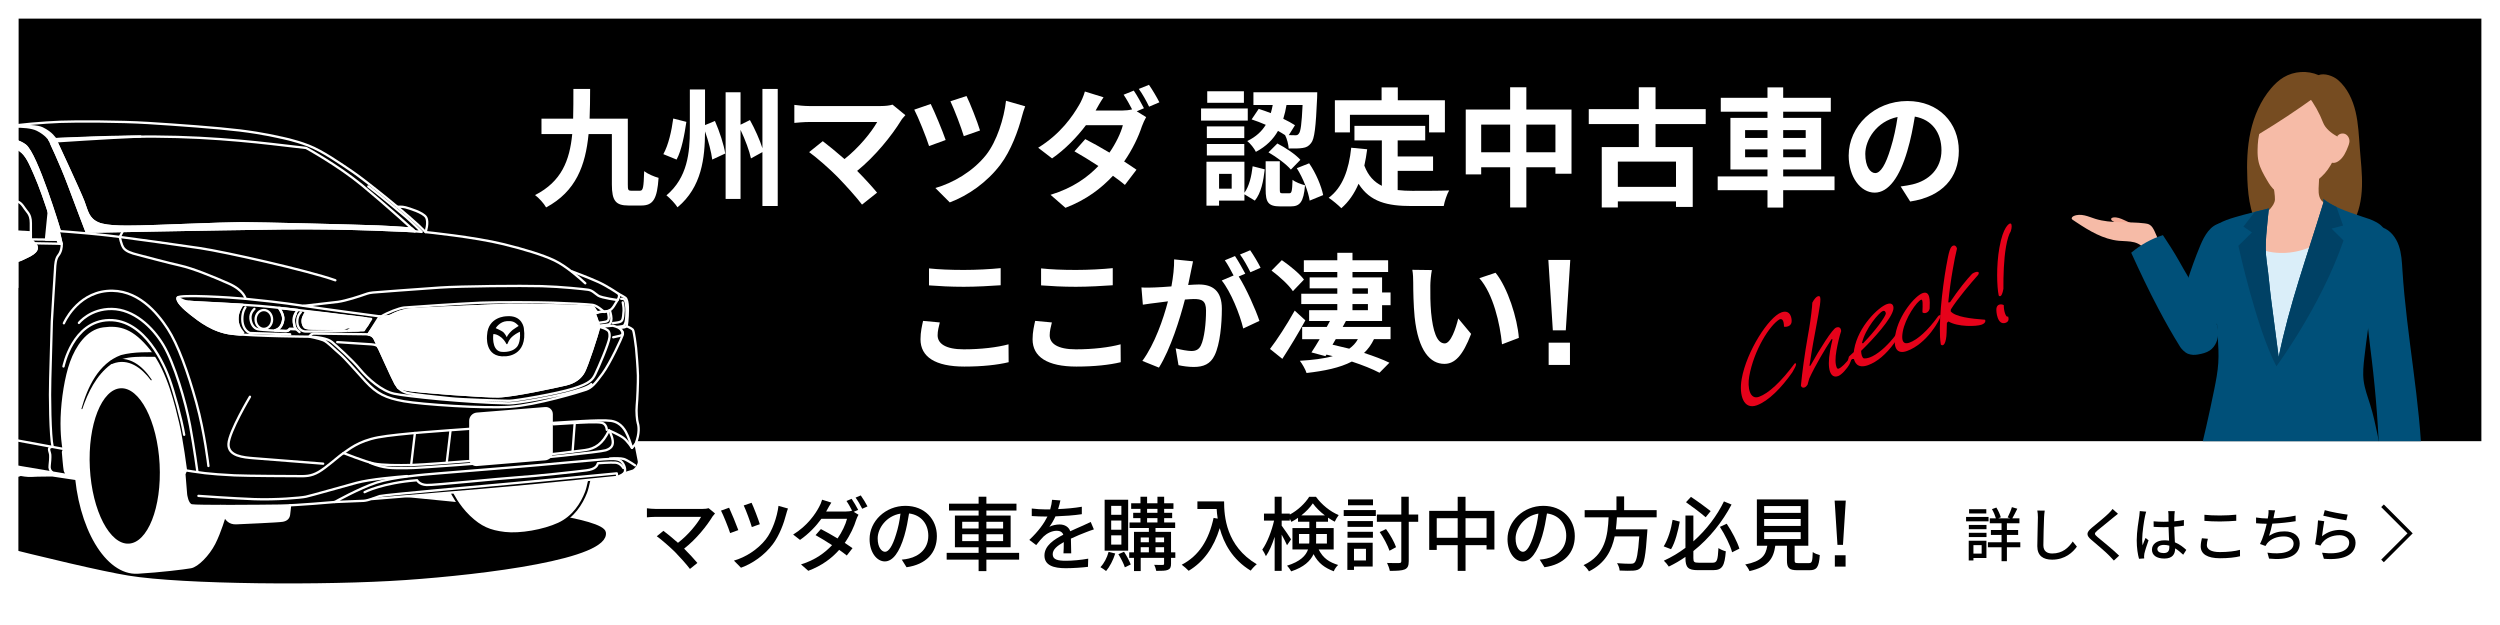 <?xml version="1.0" encoding="utf-8"?>
<!-- Generator: Adobe Illustrator 27.2.0, SVG Export Plug-In . SVG Version: 6.00 Build 0)  -->
<svg version="1.1" id="レイヤー_1" xmlns="http://www.w3.org/2000/svg" xmlns:xlink="http://www.w3.org/1999/xlink" x="0px"
	 y="0px" width="680px" height="170px" viewBox="0 0 680 170" enable-background="new 0 0 680 170" xml:space="preserve">
<rect x="0" y="0" width="680" height="170" fill="#808080" stroke="none"/>
<g>
	<g>
		<rect x="2.5" y="2.5" width="675" height="165"/>
		<path fill="#FFFFFF" d="M675,5v160H5V5H675 M680,0H0v170h680V0L680,0z"/>
	</g>
	<g>
		<polyline fill="#FFFFFF" points="0,120 0,170 680,170 680,120 		"/>
	</g>
	<g>
		<defs>
			<rect id="SVGID_1_" y="0" width="680" height="170"/>
		</defs>
		<clipPath id="SVGID_00000029757536647889382790000017630695205587292606_">
			<use xlink:href="#SVGID_1_"  overflow="visible"/>
		</clipPath>
		<g clip-path="url(#SVGID_00000029757536647889382790000017630695205587292606_)">
			<path stroke="#FFFFFF" stroke-width="0.635" stroke-linecap="round" stroke-linejoin="round" stroke-miterlimit="10" d="
				M162.806,87.789c0,0,1.542-0.162,2.083-0.325s0.676-0.487,0.703-1.001c0.027-0.514-0.271-1.84-0.271-1.84l-4.506,0.564"/>
			
				<path fill="#FFFFFF" stroke="#FFFFFF" stroke-width="0.635" stroke-linecap="round" stroke-linejoin="round" stroke-miterlimit="10" d="
				M-14.465,64.729c0,0,1.808-9.289,3.794-14.607s3.829-10.034,3.829-10.034l4.077-0.603c0,0-2.411,6.275-3.12,9.218
				c-0.709,2.943-2.74,16.19-2.74,16.19L-14.465,64.729z"/>
			
				<path fill="#FFFFFF" stroke="#FFFFFF" stroke-width="0.635" stroke-linecap="round" stroke-linejoin="round" stroke-miterlimit="10" d="
				M16.209,62.68c0,0-6.277-20.888-9.416-23.161c-3.139-2.273-7.815-1.852-11.039-1.191c-4.221,0.866-12.555,3.788-17.75,6.115
				c-5.195,2.327-10.715,7.089-11.635,8.875l1.786,0.108c0.406-1.136,4.627-5.276,9.172-7.63c4.546-2.354,16.234-6.007,18.02-6.169
				C6.049,38.654,6.793,41.25,9.553,47.501S15.958,66.2,15.958,66.2l0.792,0.106l-0.829-3.455L16.209,62.68z"/>
			
				<path fill="#FFFFFF" stroke="#FFFFFF" stroke-width="0.635" stroke-linecap="round" stroke-linejoin="round" stroke-miterlimit="10" d="
				M-45.312,86.638c3.91-0.14,7.634,0.931,10.66,11.964s1.955,19.366,1.955,19.366l-17.224-3.305c0,0-0.791-1.816-0.978-4.376
				s-0.884-12.941,0-16.852C-50.014,89.524-45.312,86.638-45.312,86.638z"/>
			<path stroke="#000000" stroke-width="0.635" stroke-linecap="round" stroke-linejoin="round" stroke-miterlimit="10" d="
				M-37.276,138.485c10.323,2.992,57.514,15.357,72.269,17.766s53.599,2.71,75.28,1.204c21.681-1.506,55.406-5.721,54.201-12.647
				c-1.204-6.926-95.455-12.045-118.641-15.056c-23.186-3.011-46.924-2.384-56.56-2.083
				C-20.363,127.971-58.053,132.463-37.276,138.485z"/>
			
				<path fill="#FFFFFF" stroke="#000000" stroke-width="0.6" stroke-linecap="round" stroke-linejoin="round" stroke-miterlimit="10" d="
				M122.869,133.949c0,0,1.705,3.653,4.789,6.575c3.085,2.922,5.52,3.977,9.66,4.464c4.14,0.487,10.552-0.649,14.611-2.516
				c4.059-1.867,6.278-5.48,7.468-8.523c0.6-1.536,1.253-5.236,1.253-5.236"/>
			
				<path fill="#FFFFFF" stroke="#FFFFFF" stroke-width="0.635" stroke-linecap="round" stroke-linejoin="round" stroke-miterlimit="10" d="
				M-22.213,124.209l3.517-0.216l1.948,0.216c0,0,0.649,0.758,1.028,0.703c0.379-0.054,1.082-0.162,1.082-0.162l9.741,1.136
				c0,0,0.649,2.002,1.515,2.165c0.866,0.162,1.515-0.162,1.515-0.162l5.357,0.974c0,0,0.595,1.028,2.11,0.271
				c0,0,1.84,0.379,3.085,0.271s5.574-0.108,5.574-0.108l6.494,0.974l23.957-32.896c0,0-4.696-11.388-15.076-10.301
				c-10.379,1.087-55.355,35.756-55.355,35.756L-22.213,124.209z"/>
			
				<path fill="#FFFFFF" stroke="#FFFFFF" stroke-width="0.635" stroke-linecap="round" stroke-linejoin="round" stroke-miterlimit="10" d="
				M-23.534,125.901c0,0-0.628,3.411-1.346,5.565c-0.718,2.154-3.142,5.565-4.937,5.925c-1.795,0.359-6.104,0.808-11.382,0.64
				c-4.422-0.141-8.264-9.448-8.581-21.365c-0.316-11.917,2.647-21.486,7.689-22.237c2.188-0.326,6.505-0.561,6.505-0.561"/>
			<g>
				<path d="M-49.578,108.251c0.553-4.872,1.369-11.001,5.917-13.837c0,0,0.739-0.311,0.739-0.311l0.782-0.189
					c2.171-0.283,4.358-0.41,6.536-0.363c0.381,0.002,0.416,0.59,0.035,0.634c-2.143,0.309-4.295,0.455-6.42,0.751
					c-0.471,0.086-0.789,0.184-1.225,0.371c-1.002,0.508-1.788,1.325-2.44,2.268c-2.091,3.139-2.978,7.008-3.611,10.713
					C-49.288,108.481-49.601,108.452-49.578,108.251L-49.578,108.251z"/>
			</g>
			
				<path fill="#FFFFFF" stroke="#FFFFFF" stroke-width="0.635" stroke-linecap="round" stroke-linejoin="round" stroke-miterlimit="10" d="
				M-22.105,122.585c0,0-0.081,1.136-0.203,1.826s-0.528,1.502-1.908,1.542s-4.992-0.081-5.885-0.122s-1.826,0-2.029-1.258
				c-0.203-1.258-0.487-3.815-0.487-3.815"/>
			
				<path fill="#FFFFFF" stroke="#FFFFFF" stroke-width="0.635" stroke-linecap="round" stroke-linejoin="round" stroke-miterlimit="10" d="
				M61.11,140.341c0,0-1.231,4.329-2.841,7.47c-1.611,3.141-4.59,6.121-6.362,6.443c-1.772,0.322-8.376,1.127-14.433,1.485
				c-8.513,0.503-16.102-12.325-16.943-28.517s5.758-29.578,14.236-30.499c3.752-0.408,9.29-0.324,9.29-0.324"/>
			<path d="M173.792,125.453c-0.162-0.866-0.92-4.694-0.92-4.694c1.177-2.963,0.852-4.952,0.609-5.682
				c-0.244-0.731-0.446-3.206-0.284-4.749c0.162-1.542,0.365-6.453,0.325-8.199c-0.04-1.745-0.417-6.761-0.514-7.505
				s-0.55-4.559-0.873-4.947c-0.324-0.388-1.714-0.97-1.714-0.97s-0.259,0.259-0.614,0.323c-0.356,0.065-1.391,0.194-1.391,0.194
				l-216.637-14.45c0,0-1.913,6.497-2.455,9.01c-0.595,2.76-1.353,7.982-1.407,9.443c-0.054,1.461-0.027,5.276,0.081,7.955
				c0.108,2.679,0.866,8.253,0.866,8.253s-0.135,0.622-0.081,1.109c0.054,0.487,0.839,2.165,0.676,2.976
				c-0.162,0.812,0.379,1.542,0.839,2.029l-0.054-1.515c-1.299-4.383-0.649-14.395-0.649-14.395l-0.271-1.515
				c0.271-5.249,2.652-10.228,5.953-10.39c3.301-0.162,6.169,3.788,7.793,10.228c1.623,6.44,2.76,14.773,2.76,14.773l0.216,0.487
				c0,0-0.365,0.392-0.325,0.717c0.041,0.325,0.284,4.343,0.609,5.235c0.325,0.893,0.528,1.461,1.623,1.664
				c1.096,0.203,13.515,2.313,16.924,2.8c3.409,0.487,33.808,5.642,33.808,5.642s-0.893-0.528-1.055-1.38
				c-0.162-0.852-0.446-4.343-0.487-4.87c-0.041-0.528,0.636-0.825,0.636-0.825l-0.541-0.541c0,0-0.595-3.301-0.433-8.172
				c0.162-4.87,1.087-10.947,2.553-14.991c1.465-4.044,4.337-8.557,8.732-9.143c4.396-0.586,7.912,0.234,12.542,6.036
				c4.63,5.802,6.74,15.296,7.795,19.692c1.055,4.396,2.146,12.854,2.146,12.854l-0.434,1.001l0.456,5.549
				c0,0,0.304,2.661,1.52,2.965c1.216,0.304,19.384,0.152,24.097,0.076c4.713-0.076,14.839-0.987,14.839-0.987
				s6.575-0.244,7.874-0.325c0.579-0.036,1.319-0.236,2.048-0.472c5.71-0.463,32.263-2.62,40-3.343
				c8.685-0.812,26.949-2.679,26.949-2.679s1.218-0.487,1.705-0.893c0,0,1.84-0.622,2.489-0.785
				C172.763,127.888,173.954,126.319,173.792,125.453z"/>
			<path stroke="#FFFFFF" stroke-width="0.674" stroke-linecap="round" stroke-linejoin="round" stroke-miterlimit="10" d="
				M74.819,89.842c1.211-0.285,1.994-1.353,2.208-2.849c0.214-1.496-1.147-3.223-1.147-3.223l5.082,0.554
				c0,0-1.109,1.386-1.063,2.541c0.046,1.155,0.164,2.008,0.521,2.644l-1.627-0.043c0,0-0.28,0.587-1.111,0.587
				S74.819,89.842,74.819,89.842z"/>
			
				<path fill="none" stroke="#FFFFFF" stroke-width="0.635" stroke-linecap="round" stroke-linejoin="round" stroke-miterlimit="10" d="
				M13.424,37.942c0,0,18.64-1.151,34.863-0.69s29.225,2.416,34.978,2.992c0,0,8.63,4.717,15.188,10.125
				s14.383,12.542,14.383,12.542s-17.489-1.036-36.359-0.805s-52.928,0.92-52.928,0.92s-2.646-6.904-4.833-12.772
				S13.424,37.942,13.424,37.942z"/>
			
				<path fill="none" stroke="#FFFFFF" stroke-width="0.635" stroke-linecap="round" stroke-linejoin="round" stroke-miterlimit="10" d="
				M15.641,65.196c0,0-3.328-11.445-6.088-17.696s-3.504-8.847-14.205-7.874c-1.786,0.162-13.475,3.815-18.02,6.169
				c-4.546,2.354-8.767,6.494-9.172,7.63c-0.406,1.136-1.843,8.737-0.081,10.228c1.055,0.893,10.715,1.055,14.043,1.136
				C-14.556,64.872,15.641,65.196,15.641,65.196z"/>
			
				<path fill="#FFFFFF" stroke="#FFFFFF" stroke-width="0.635" stroke-linecap="round" stroke-linejoin="round" stroke-miterlimit="10" d="
				M14.929,37.706c0,0-0.814-1.538-3.438-2.805c-2.624-1.267-11.625-0.199-11.625-0.199s7.251-0.92,10.282,0.595
				c2.381,1.191,3.276,2.645,3.276,2.645"/>
			
				<path fill="none" stroke="#FFFFFF" stroke-width="0.635" stroke-linecap="round" stroke-linejoin="round" stroke-miterlimit="10" d="
				M16.75,66.306c0,0-24.893-0.433-29.926-0.595c-5.033-0.162-17.046-0.649-18.291-0.866c-1.245-0.216-2.652-0.595-2.976-2.922
				c-0.325-2.327-0.108-6.818,0.812-8.604c0.92-1.786,6.44-6.548,11.635-8.875c5.195-2.327,13.529-5.249,17.75-6.115
				c3.225-0.661,7.901-1.082,11.039,1.191c3.139,2.273,9.416,23.161,9.416,23.161"/>
			
				<path fill="none" stroke="#FFFFFF" stroke-width="0.635" stroke-linecap="round" stroke-linejoin="round" stroke-miterlimit="10" d="
				M-47.214,67.55c0,0,2.489-1.84,4.437-4.654c1.948-2.814,4.924-7.901,7.089-10.985c2.165-3.085,4.329-5.357,9.308-8.496
				c4.979-3.139,14.267-6.661,26.246-8.713c4.897-0.839,12.365-1.407,16.505-1.569s16.153-0.162,23.946,0.325
				c7.793,0.487,18.548,1.258,24.92,2.029c6.372,0.771,11.039,1.908,11.039,1.908s3.734,0.69,7.63,2.192s8.888,5.033,11.973,7.103
				c3.085,2.07,15.626,12.014,19.887,16.437c0,0,13.252,1.328,21.234,3.297c5.632,1.39,10.648,2.907,13.816,4.425
				c3.168,1.518,6.666,4.62,8.382,6.204"/>
			
				<path fill="none" stroke="#FFFFFF" stroke-width="0.635" stroke-linecap="round" stroke-linejoin="round" stroke-miterlimit="10" d="
				M108.056,56.263c0,0,1.283-0.137,2.245,0.137c0.962,0.275,4.81,1.374,5.589,2.703c0.779,1.329-0.123,4.023-0.123,4.023"/>
			
				<path fill="none" stroke="#FFFFFF" stroke-width="0.635" stroke-linecap="round" stroke-linejoin="round" stroke-miterlimit="10" d="
				M84.158,91.573c0,0,2.502,0.471,3.759,0.974c1.257,0.503,3.08,2.514,4.463,3.646s4.84,5.154,7.04,7.543
				c3.103,3.369,5.531,4.526,10.434,5.406c4.903,0.88,21.685,2.011,28.914,1.509c7.228-0.503,19.045-4.086,20.617-4.651
				s2.451-1.571,4.526-4.4c2.074-2.829,5.28-9.806,5.468-10.497c0.189-0.691-0.189-1.194-0.754-1.697s-1.949-0.817-1.949-0.817
				l-3.708,0.314c0,0,1.32,0.314,1.823,0.629c0.503,0.314,1.131,0.44,1.006,2.137c-0.126,1.697-3.206,8.737-3.897,10.12
				c-0.691,1.383-1.32,2.451-5.971,3.897s-15.777,3.331-17.411,3.331c-1.634,0-13.514-0.377-16.028-0.691
				c-2.514-0.314-10.434-1.006-11.943-1.509c-1.509-0.503-2.263-1.194-3.08-2.64s-5.028-10.937-5.468-11.88
				c-0.44-0.943-1.383-1.383-2.577-1.383c-1.194,0-13.137-0.189-14.017-0.189S84.158,91.573,84.158,91.573
				c2.046,0.066,4.884,0.396,6.138,1.452s5.412,4.752,7.59,7.392s5.94,5.94,9.306,6.666c3.366,0.726,19.208,2.395,31.217,2.64
				c2.307,0.047,12.427-1.901,15.318-2.656c2.891-0.754,6.286-1.634,7.103-2.577"/>
			
				<path fill="none" stroke="#FFFFFF" stroke-width="0.635" stroke-linecap="round" stroke-linejoin="round" stroke-miterlimit="10" d="
				M155.568,73.819c0,0,4.422,1.65,7.062,2.838c2.64,1.188,5.676,3.3,5.676,3.3s0.33,0.66-0.33,1.65s-1.254,2.376-2.112,2.772
				c-0.858,0.396-1.518,0.462-1.518,0.462s-1.848-1.716-3.102-1.914c-1.254-0.198-7.062-0.462-10.758-0.594
				c-3.696-0.132-14.784-0.198-19.668,0c-4.884,0.198-19.602,1.188-20.922,1.32c-1.32,0.132-4.422,1.32-6.27,2.442
				c0,0-15.048-1.98-21.054-2.904S70.76,81.673,66.8,81.277c-3.96-0.396-18.084-1.254-18.48-0.33
				c-0.396,0.924,1.65,2.904,3.696,4.488c2.046,1.584,5.912,4.766,11.154,5.346c6.343,0.702,20.988,0.792,20.988,0.792"/>
			
				<path fill="none" stroke="#FFFFFF" stroke-width="0.635" stroke-linecap="round" stroke-linejoin="round" stroke-miterlimit="10" d="
				M33.408,62.861l-0.822,1.589c0,0,0.384,2.137,1.041,3.014c0.658,0.877,1.973,1.37,3.946,1.863
				c1.973,0.493,8.001,2.137,11.454,2.905c3.453,0.767,8.933,3.014,13.153,4.877c4.22,1.863,4.62,4.167,4.62,4.167"/>
			
				<path fill="none" stroke="#FFFFFF" stroke-width="0.635" stroke-linecap="round" stroke-linejoin="round" stroke-miterlimit="10" d="
				M82.574,83.191c0,0,7.231-0.813,9.342-1.084c2.11-0.271,6.061-1.569,7.251-2.002c1.191-0.433,1.732-0.487,2.273-0.541
				s12.663-0.974,18.291-1.353c5.628-0.379,22.025-0.541,27.599-0.379c5.574,0.162,11.418,0.812,12.609,0.974
				s1.894,1.028,2.814,1.623c0.92,0.595,5.224,1.177,5.224,1.177"/>
			
				<path fill="none" stroke="#FFFFFF" stroke-width="0.635" stroke-linecap="round" stroke-linejoin="round" stroke-miterlimit="10" d="
				M168.415,89.224c0,0,1.035-0.129,1.39-0.194c0.356-0.065,0.614-0.323,0.614-0.323s1.39,0.582,1.714,0.97
				c0.323,0.388,0.776,4.204,0.873,4.947c0.097,0.744,0.473,5.76,0.514,7.505c0.041,1.745-0.162,6.656-0.325,8.198
				c-0.162,1.542,0.041,4.018,0.284,4.749c0.244,0.731,0.568,2.719-0.609,5.682l-0.974,1.069c0,0-0.541-1.894-1.136-3.247
				s-1.678-3.68-4.546-4.113c-2.868-0.433-13.258,0.433-16.505,0.595s-19.806,1.407-23.378,1.678s-18.02,1.191-23.486,2.219
				s-8.009,3.355-9.416,4.275s-4.6,3.896-6.764,5.141c-2.165,1.245-3.734,1.136-5.249,1.136s-14.178-0.054-17.641-0.216
				c-3.463-0.162-6.061-0.379-8.009-0.595c-1.948-0.216-5.195-0.758-5.195-0.758s-1.091-8.458-2.146-12.854
				c-1.055-4.396-3.165-13.89-7.795-19.692c-4.63-5.802-8.146-6.623-12.542-6.036s-7.267,5.099-8.732,9.143
				s-2.39,10.12-2.552,14.991c-0.162,4.87,0.433,8.171,0.433,8.171l0.541,0.541c0,0-27.382-5.087-33.822-6.115
				s-17.912-2.868-17.912-2.868l-0.216-0.487c0,0-1.136-8.334-2.76-14.773c-1.623-6.44-4.492-10.39-7.793-10.228
				s-5.682,5.141-5.953,10.39l0.271,1.515c0,0-0.649,10.011,0.649,14.395"/>
			
				<path fill="none" stroke="#FFFFFF" stroke-width="0.635" stroke-linecap="round" stroke-linejoin="round" stroke-miterlimit="10" d="
				M169.625,128.835c0.893-0.744,0.162-2.679-0.731-3.409s-2.435-0.649-4.87-0.487c-2.435,0.162-16.722,1.542-23.865,2.11
				c-7.143,0.568-16.884,1.38-20.861,1.705c-3.977,0.325-12.176,0.974-16.884,2.516c-4.708,1.542-11.364,5.276-11.364,5.276
				s6.575-0.244,7.874-0.325s3.409-0.974,4.383-1.299s36.446-3.49,36.446-3.49l28.005-2.679l0.162,0.974
				C167.92,129.728,169.138,129.241,169.625,128.835z"/>
			
				<path fill="none" stroke="#FFFFFF" stroke-width="0.635" stroke-linecap="round" stroke-linejoin="round" stroke-miterlimit="10" d="
				M50.572,127.943l-0.434,1.001l0.456,5.549c0,0,0.304,2.661,1.52,2.965c1.216,0.304,19.384,0.152,24.097,0.076
				s14.839-0.987,14.839-0.987"/>
			
				<path fill="none" stroke="#FFFFFF" stroke-width="0.635" stroke-linecap="round" stroke-linejoin="round" stroke-miterlimit="10" d="
				M99.167,133.868c0,0,4.789-2.516,14.286-3.247c0,0,0.568,1.218,2.598,1.299s19.887-1.786,24.92-2.11
				c5.033-0.325,15.991-1.542,18.507-1.867c2.516-0.325,2.922-1.218,3.166-1.948c0,0,3.247-0.244,4.708-0.162
				s2.192,1.461,2.192,1.461"/>
			
				<path fill="none" stroke="#FFFFFF" stroke-width="0.635" stroke-linecap="round" stroke-linejoin="round" stroke-miterlimit="10" d="
				M101.196,135.735c0,0,31.089-2.516,39.775-3.328c8.685-0.812,26.949-2.679,26.949-2.679"/>
			
				<ellipse transform="matrix(0.999 -0.052 0.052 0.999 -6.524 1.928)" stroke="#FFFFFF" stroke-width="0.635" stroke-linecap="round" stroke-linejoin="round" stroke-miterlimit="10" cx="33.896" cy="126.7" rx="9.815" ry="21.469"/>
			<g>
				<path d="M22.165,111.15c1.624-5.825,4.654-12.329,10.734-14.569c3.613-0.969,7.456-0.753,11.166-0.793
					c0.787,0.023,0.779,1.225-0.019,1.223c-4.663,0.264-9.939-0.779-13.949,2.158c-3.888,2.895-6.157,7.526-7.699,12.05
					C22.36,111.361,22.119,111.302,22.165,111.15L22.165,111.15z"/>
			</g>
			
				<ellipse transform="matrix(1 -0.026 0.026 1 -3.104 -1.084)" stroke="#FFFFFF" stroke-width="0.635" stroke-linecap="round" stroke-linejoin="round" stroke-miterlimit="10" cx="-42.409" cy="116.471" rx="5.455" ry="15.976"/>
			
				<path fill="none" stroke="#FFFFFF" stroke-width="0.635" stroke-linecap="round" stroke-linejoin="round" stroke-miterlimit="10" d="
				M-33.956,113.223c0,0-0.365,0.392-0.325,0.717c0.041,0.325,0.284,4.343,0.609,5.236c0.325,0.893,0.528,1.461,1.623,1.664
				c1.096,0.203,13.515,2.313,16.924,2.8s33.808,5.641,33.808,5.641s-0.893-0.528-1.055-1.38s-0.446-4.343-0.487-4.87
				c-0.041-0.528,0.636-0.825,0.636-0.825"/>
			
				<path fill="none" stroke="#FFFFFF" stroke-width="0.635" stroke-linecap="round" stroke-linejoin="round" stroke-miterlimit="10" d="
				M-48.323,68.301c0.365-0.223,1.109-0.751,1.109-0.751s0.372,0,0.778-0.02c0.406-0.02,0.763,0.104,0.69,0.507
				c-0.081,0.446-0.731,2.557-1.218,3.369c-0.487,0.812-1.258,3.369-1.258,3.369s-0.933-0.913-1.055-2.354
				c-0.122-1.441,0.203-2.902,0.264-3.369C-48.952,68.585-48.323,68.301-48.323,68.301z"/>
			
				<path fill="none" stroke="#FFFFFF" stroke-width="0.635" stroke-linecap="round" stroke-linejoin="round" stroke-miterlimit="10" d="
				M-48.222,74.775c0,0-1.913,6.497-2.455,9.01c-0.595,2.76-1.353,7.982-1.407,9.443s-0.027,5.276,0.081,7.955
				c0.108,2.679,0.866,8.253,0.866,8.253s-0.135,0.622-0.081,1.109c0.054,0.487,0.839,2.165,0.676,2.976
				c-0.162,0.812,0.379,1.542,0.839,2.029"/>
			
				<line fill="none" stroke="#FFFFFF" stroke-width="0.635" stroke-linecap="round" stroke-linejoin="round" stroke-miterlimit="10" x1="-33.674" y1="53.488" x2="-31.845" y2="53.426"/>
			
				<path fill="#FFFFFF" stroke="#FFFFFF" stroke-width="0.635" stroke-linecap="round" stroke-linejoin="round" stroke-miterlimit="10" d="
				M-31.683,63.695c0,0,2.232-5.154,3.896-8.807c1.664-3.653,5.79-10.444,5.79-10.444l1.678,0.216c0,0-4.83,8.28-5.52,10.147
				s-4.057,9.313-4.057,9.313L-31.683,63.695z"/>
			
				<polygon fill="#FFFFFF" stroke="#FFFFFF" stroke-width="0.635" stroke-linecap="round" stroke-linejoin="round" stroke-miterlimit="10" points="
				-28.193,64.263 -25.676,54.441 -30.433,64.065 			"/>
			<g>
				<path d="M-4.202,39.416c-2.596,5.676-4.423,11.648-6.007,17.671c-0.063,0.273-0.497,0.178-0.429-0.104
					c1.173-4.547,2.278-9.132,3.971-13.514c0.561-1.462,1.14-2.913,1.732-4.362C-4.736,38.626-3.993,38.928-4.202,39.416
					L-4.202,39.416z"/>
			</g>
			
				<path fill="none" stroke="#FFFFFF" stroke-width="0.635" stroke-linecap="round" stroke-linejoin="round" stroke-miterlimit="10" d="
				M-12.905,64.906c0,0-0.532,0.851-1.17,1.879c-0.638,1.028-2.553,5.247-3.155,6.843c-0.603,1.595-0.496,8.793-0.567,11.416
				c-0.071,2.624,0.957,13.402,1.205,16.38c0.248,2.978,0.355,3.581,0.284,6.382c-0.071,2.801-0.496,3.191-0.355,4.786
				s0.62,3.499,0.62,3.499l-0.761,0.685c0,0,0.142,0.496,0.319,0.922c0.177,0.425,0.142,2.517-0.39,4.006
				c0,0,0.213,1.205,1.276,1.808"/>
			
				<path fill="none" stroke="#FFFFFF" stroke-width="0.635" stroke-linecap="round" stroke-linejoin="round" stroke-miterlimit="10" d="
				M-50.83,92.051c0,0,0.91-7.607,5.851-8.322c4.941-0.715,7.737,6.437,8.582,9.167c0.845,2.731,2.081,9.427,2.536,12.483
				s0.845,7.607,1.56,8.127c0,0-0.455,0.455-0.39,1.04c0.065,0.585,0.52,4.031,0.65,4.876c0.13,0.845,0.78,1.56,0.78,1.56"/>
			
				<path fill="none" stroke="#FFFFFF" stroke-width="0.635" stroke-linecap="round" stroke-linejoin="round" stroke-miterlimit="10" d="
				M-50.505,85.159c0,0,1.365-5.201,5.461-5.721s7.217,4.356,8.582,7.412s3.641,12.158,4.291,16.904s1.17,7.542,1.17,7.542"/>
			
				<path fill="none" stroke="#FFFFFF" stroke-width="0.635" stroke-linecap="round" stroke-linejoin="round" stroke-miterlimit="10" d="
				M-41.586,84.37c0,0-0.577-3.985-0.404-5.255c0.173-1.27,3.465-10.568,4.1-11.665c0.635-1.097,3.754-2.599,3.754-2.599"/>
			
				<path fill="none" stroke="#FFFFFF" stroke-width="0.635" stroke-linecap="round" stroke-linejoin="round" stroke-miterlimit="10" d="
				M14.152,128.43c-0.541-0.433-0.758-1.082-0.649-1.786c0.108-0.703,0.216-2.327,0.162-2.922c-0.054-0.595-0.325-1.028-0.325-1.569
				c0-0.541,0.974-0.649,0.974-0.649c-0.649-2.76-0.812-14.016-0.649-18.507s0.325-12.933,0.433-15.531s0.812-12.879,0.866-14.178
				c0.054-1.299,0.162-2.922,0.92-3.842c0.668-0.811,1.028-2.219,0.866-3.139c-0.162-0.92-0.829-3.455-0.829-3.455
				s4.878,0.336,7.52,0.604c1.968,0.2,4.527,0.385,9.146,0.996c4.619,0.611,14.955,2.018,21.827,3.046s29.249,6.061,36.798,8.74"/>
			
				<line fill="none" stroke="#FFFFFF" stroke-width="0.635" stroke-linecap="round" stroke-linejoin="round" stroke-miterlimit="10" x1="103.283" y1="86.028" x2="100.197" y2="90.911"/>
			
				<path fill="none" stroke="#FFFFFF" stroke-width="0.635" stroke-linecap="round" stroke-linejoin="round" stroke-miterlimit="10" d="
				M51.545,82.12c0,0,13.255,0.648,19.018,1.081c5.763,0.432,30.39,3.561,30.39,3.561l-2.002,3.085l-4.089,0.072"/>
			
				<path fill="none" stroke="#FFFFFF" stroke-width="0.635" stroke-linecap="round" stroke-linejoin="round" stroke-miterlimit="10" d="
				M69.201,84.029c0,0-1.246,0.985-1.071,2.655c0.171,1.627,0.985,2.612,1.97,2.869c0.985,0.257,7.408,0.514,7.922,0.471
				c0.514-0.043,0.771-0.557,0.771-0.557l1.627,0.043"/>
			
				<path fill="none" stroke="#FFFFFF" stroke-width="0.635" stroke-linecap="round" stroke-linejoin="round" stroke-miterlimit="10" d="
				M66.76,83.601c0,0-0.856,1.028-0.856,3.169s1.028,3.426,2.098,3.811l10.919,0.343"/>
			
				<path fill="none" stroke="#FFFFFF" stroke-width="0.635" stroke-linecap="round" stroke-linejoin="round" stroke-miterlimit="10" d="
				M65.561,83.473c0,0-1.113,1.499-0.985,3.554s1.584,3.468,1.584,3.468"/>
			
				<path fill="none" stroke="#FFFFFF" stroke-width="0.635" stroke-linecap="round" stroke-linejoin="round" stroke-miterlimit="10" d="
				M84.25,84.803c0,0-1.235,0.322-1.721,1.453c-0.34,0.792-0.275,2.07,0.385,2.73c0.385,0.385,1.638,0.353,2.344,0.385
				c0.707,0.032,7.547,0.096,8.061,0.032s0.899-0.45,0.899-0.45l1.574,0.064c0,0-0.45,0.707-0.931,0.899
				c-0.482,0.193-10.855,0.257-11.722,0.257c-0.867,0-2.216-0.642-2.28-2.537s0.963-2.698,0.963-2.698"/>
			
				<path fill="none" stroke="#FFFFFF" stroke-width="0.635" stroke-linecap="round" stroke-linejoin="round" stroke-miterlimit="10" d="
				M80.443,85.408c0,0-0.624,1.002-0.515,2.247c0.108,1.245,0.515,1.92,1.544,2.678"/>
			
				<ellipse fill="none" stroke="#FFFFFF" stroke-width="0.635" stroke-linecap="round" stroke-linejoin="round" stroke-miterlimit="10" cx="71.765" cy="86.897" rx="2.239" ry="2.57"/>
			
				<path fill="none" stroke="#FFFFFF" stroke-width="0.635" stroke-linecap="round" stroke-linejoin="round" stroke-miterlimit="10" d="
				M168.306,79.957c0,0,1.371,0.706,1.809,1.05c0.438,0.344,0.626,1.47,0.657,2.471c0.031,1.001-0.016,3.826-0.352,5.229"/>
			
				<path fill="none" stroke="#FFFFFF" stroke-width="0.635" stroke-linecap="round" stroke-linejoin="round" stroke-miterlimit="10" d="
				M164.346,84.841c0,0-1.019-0.143-1.395,0.014s-1.22,0.532-1.22,0.532c0.626,1.001,1.235,3.515,1.235,3.515"/>
			
				<path fill="none" stroke="#FFFFFF" stroke-width="0.635" stroke-linecap="round" stroke-linejoin="round" stroke-miterlimit="10" d="
				M162.482,84.975c0,0-0.974-1.407-1.84-1.515c-0.866-0.108-8.767-0.397-11.364-0.433c-3.95-0.054-10.39-0.162-13.799,0
				s-20.023,0.866-23.215,1.082s-5.087,1.299-5.844,1.678c-0.758,0.379-2.791,0.308-2.791,0.308"/>
			
				<path fill="none" stroke="#FFFFFF" stroke-width="0.635" stroke-linecap="round" stroke-linejoin="round" stroke-miterlimit="10" d="
				M168.967,81.266c0,0,0.592-0.081,0.915,0.269c0.323,0.35,0.457,1.561,0.511,2.395c0.054,0.834-0.027,3.202-0.242,3.741
				c-0.215,0.538-0.242,0.915-0.834,1.049s-1.399,0.188-1.399,0.188"/>
			
				<path fill="none" stroke="#FFFFFF" stroke-width="0.635" stroke-linecap="round" stroke-linejoin="round" stroke-miterlimit="10" d="
				M165.864,84.379c0,0,0.439,1.408,0.439,2.243c0,0.834-0.242,1.507-0.807,1.642c-0.565,0.135-2.53,0.296-2.53,0.296"/>
			
				<path fill="none" stroke="#FFFFFF" stroke-width="0.635" stroke-linecap="round" stroke-linejoin="round" stroke-miterlimit="10" d="
				M169.381,82.242c0,0,0.298,1.245,0.244,2.3c-0.054,1.055-0.162,2.002-0.352,2.435c-0.189,0.433-0.541,0.568-1.109,0.703
				c-0.568,0.135-1.434,0.189-1.434,0.189"/>
			
				<path fill="#FFFFFF" stroke="#FFFFFF" stroke-width="0.635" stroke-linecap="round" stroke-linejoin="round" stroke-miterlimit="10" d="
				M59.963,137.638c0,0,0.655,1.72,1.147,2.703c0.491,0.983,1.352,2.048,3.153,1.966c1.802-0.082,11.508-0.491,12.614-0.696
				s1.597-0.778,1.72-1.597s0.287-2.58,0.287-2.58"/>
			
				<path fill="none" stroke="#FFFFFF" stroke-width="0.635" stroke-linecap="round" stroke-linejoin="round" stroke-miterlimit="10" d="
				M21.467,87.831c0,0,3.093-3.891,8.98-3.792c5.887,0.1,10.976,4.789,13.969,9.779s6.087,15.466,7.284,21.952
				c1.197,6.486,1.996,12.572,1.996,12.572"/>
			
				<path fill="none" stroke="#FFFFFF" stroke-width="0.635" stroke-linecap="round" stroke-linejoin="round" stroke-miterlimit="10" d="
				M17.376,87.931c0,0,3.393-7.982,11.674-8.781c8.282-0.798,13.77,5.987,16.564,10.277c2.794,4.291,5.488,11.774,7.783,20.056
				s3.293,17.262,3.293,17.262"/>
			
				<path fill="none" stroke="#FFFFFF" stroke-width="0.635" stroke-linecap="round" stroke-linejoin="round" stroke-miterlimit="10" d="
				M91.727,93.055c0,0,8.33,0.537,9.304,0.605s1.679,0.302,1.881,0.84"/>
			
				<path fill="none" stroke="#FFFFFF" stroke-width="0.635" stroke-linecap="round" stroke-linejoin="round" stroke-miterlimit="10" d="
				M169.093,89.942c0.288,0.395,0.539,1.15-0.503,1.402c-1.042,0.252-1.797,0.395-1.797,0.395"/>
			
				<path fill="none" stroke="#FFFFFF" stroke-width="0.635" stroke-linecap="round" stroke-linejoin="round" stroke-miterlimit="10" d="
				M93.431,123.235c0,0,5.98,2.354,8.253,2.841c2.273,0.487,6.9,0.487,10.147,0.406c3.247-0.081,14.368-0.974,14.368-0.974
				s16.275-1.258,19.603-1.542c3.328-0.284,10.471-1.136,13.312-1.542c2.841-0.406,4.83-1.705,6.534-5.357
				c0,0,2.679,1.136,3.856,1.989s2.395,2.773,2.395,2.773"/>
			
				<path fill="none" stroke="#FFFFFF" stroke-width="0.635" stroke-linecap="round" stroke-linejoin="round" stroke-miterlimit="10" d="
				M165.647,117.065c0,0,0.785,1.245,1.001,2.706c0.216,1.461-0.433,2.219-1.894,2.706c-1.461,0.487-20.293,2.381-25.975,2.868
				c-5.682,0.487-24.514,2.002-28.302,2.002c-3.788,0-6.061,0.108-9.795-1.461"/>
			
				<path fill="none" stroke="#FFFFFF" stroke-width="0.635" stroke-linecap="round" stroke-linejoin="round" stroke-miterlimit="10" d="
				M53.974,134.881c0,0,9.152,0.664,15.13,0.886s12.695-0.369,14.097-0.664c1.402-0.295,9.89-2.731,13.728-3.764
				c3.838-1.033,11.145-1.624,13.802-1.845"/>
			
				<path fill="none" stroke="#FFFFFF" stroke-width="0.635" stroke-linecap="round" stroke-linejoin="round" stroke-miterlimit="10" d="
				M172.872,120.759c0,0,0.758,3.829,0.92,4.694c0.162,0.866-1.028,2.435-1.678,2.598c-0.649,0.162-2.489,0.785-2.489,0.785"/>
			
				<path fill="none" stroke="#FFFFFF" stroke-width="0.635" stroke-linecap="round" stroke-linejoin="round" stroke-miterlimit="10" d="
				M172.73,126.572c0,0-2.202-1.488-3.035-1.726s-2.44-0.238-3.809-0.119"/>
			
				<path fill="none" stroke="#FFFFFF" stroke-width="0.635" stroke-linecap="round" stroke-linejoin="round" stroke-miterlimit="10" d="
				M107.465,104.175c0,0,0.875,1.364,3.391,1.851c2.516,0.487,20.618,1.867,24.676,1.786c4.059-0.081,15.91-2.679,18.345-3.247
				c2.435-0.568,4.059-1.786,4.952-3.49s3.57-9.738,4.138-12.173"/>
			
				<path fill="none" stroke="#FFFFFF" stroke-width="0.635" stroke-linecap="round" stroke-linejoin="round" stroke-miterlimit="10" d="
				M112.836,62.91l1.865,0.165c0,0-2.852-2.829-4.196-3.983c-1.344-1.155-9.025-7.492-10.324-8.385"/>
			
				<path fill="none" stroke="#FFFFFF" stroke-width="0.635" stroke-linecap="round" stroke-linejoin="round" stroke-miterlimit="10" d="
				M14.929,37.706c0,0,6.8,14.583,7.774,17.181s1.218,4.627,3.896,5.844s9.01,0.893,11.445,0.893c2.435,0,22.972-0.893,27.599-0.893
				s31.976,0.678,37.177,0.893c4.435,0.183,8.886,0.534,8.886,0.534"/>
			
				<path fill="#FFFFFF" stroke="#FFFFFF" stroke-width="0.635" stroke-linecap="round" stroke-linejoin="round" stroke-miterlimit="10" d="
				M18.716,50.254c2.186,5.868,4.833,12.772,4.833,12.772s34.058-0.69,52.928-0.92c18.87-0.23,36.359,0.805,36.359,0.805
				s-0.296-0.27-0.816-0.74c-0.199-0.012-0.314-0.012-0.314-0.012s-4.451-0.351-8.886-0.534c-5.201-0.214-32.55-0.893-37.177-0.893
				c-4.627,0-25.163,0.893-27.599,0.893s-8.767,0.325-11.445-0.893s-2.922-3.247-3.896-5.844
				c-0.918-2.447-7.003-15.527-7.706-17.035c-1.005,0.055-1.573,0.089-1.573,0.089S16.53,44.386,18.716,50.254z"/>
			
				<line fill="none" stroke="#FFFFFF" stroke-width="0.635" stroke-linecap="round" stroke-linejoin="round" stroke-miterlimit="10" x1="112.858" y1="117.769" x2="111.83" y2="126.481"/>
			
				<line fill="none" stroke="#FFFFFF" stroke-width="0.635" stroke-linecap="round" stroke-linejoin="round" stroke-miterlimit="10" x1="122.545" y1="117.065" x2="121.516" y2="125.778"/>
			<g>
				<path fill="#FFFFFF" d="M150.055,122.987c0,0.969-0.79,1.827-1.755,1.908l-18.614,1.555c-0.965,0.081-1.755-0.646-1.755-1.615
					v-10.393c0-0.969,0.79-1.826,1.756-1.904l18.613-1.509c0.966-0.078,1.756,0.65,1.756,1.619V122.987z"/>
				
					<path fill="none" stroke="#FFFFFF" stroke-width="0.635" stroke-linecap="round" stroke-linejoin="round" stroke-miterlimit="10" d="
					M150.055,122.987c0,0.969-0.79,1.827-1.755,1.908l-18.614,1.555c-0.965,0.081-1.755-0.646-1.755-1.615v-10.393
					c0-0.969,0.79-1.826,1.756-1.904l18.613-1.509c0.966-0.078,1.756,0.65,1.756,1.619V122.987z"/>
			</g>
			
				<path fill="none" stroke="#FFFFFF" stroke-width="0.635" stroke-linecap="round" stroke-linejoin="round" stroke-miterlimit="10" d="
				M165.05,116.907c0,0-0.027-1.582-1.363-1.909c-1.336-0.327-5.972-0.027-7.363,0.055c-1.391,0.082-5.775,0.348-5.775,0.348"/>
			
				<line fill="none" stroke="#FFFFFF" stroke-width="0.635" stroke-linecap="round" stroke-linejoin="round" stroke-miterlimit="10" x1="156.324" y1="115.053" x2="155.744" y2="122.829"/>
			<path stroke="#FFFFFF" stroke-width="0.635" stroke-linecap="round" stroke-linejoin="round" stroke-miterlimit="10" d="
				M-33.347,74.531c0.199-0.603-0.325-0.771-0.731-0.893c-0.406-0.122-3.179-0.622-3.775-0.622s-0.866-0.135-1.272,0.325
				c-0.406,0.46-0.379,1.082-0.216,1.461c0.162,0.379,0.974,1.218,1.975,0.271c0,0,2.083,0.379,2.516,0.487
				C-34.416,75.667-33.685,75.559-33.347,74.531z"/>
			
				<path fill="none" stroke="#FFFFFF" stroke-width="0.635" stroke-linecap="round" stroke-linejoin="round" stroke-miterlimit="10" d="
				M-37.419,73.016c0,0,1.353-1.732,2.76-1.569s1.948,1.678,1.312,3.085c-0.636,1.407-2.262,2.987-3.693,2.868
				c-0.974-0.081-0.893-1.975-0.893-1.975"/>
			
				<path fill="none" stroke="#FFFFFF" stroke-width="0.635" stroke-linecap="round" stroke-linejoin="round" stroke-miterlimit="10" d="
				M-38.989,74.504c0,0,1.434,0.027,2.57,0.162c1.136,0.135,2.11,0.541,2.814,0.244"/>
			<path stroke="#FFFFFF" stroke-width="0.635" stroke-linecap="round" stroke-linejoin="round" stroke-miterlimit="10" d="
				M-10.349,77.713c0.021,0.645-0.353,0.835-0.996,0.803c-0.642-0.032-3.051-0.225-3.051-0.225s-0.289,0.546-0.899,0.482
				s-1.381-0.257-1.542-0.899c-0.161-0.642-0.225-1.381,0-1.606c0.225-0.225,1.927-0.353,2.377,0.064c0,0,1.67,0.289,2.409,0.385
				C-11.312,76.814-10.381,76.718-10.349,77.713z"/>
			
				<path fill="none" stroke="#FFFFFF" stroke-width="0.635" stroke-linecap="round" stroke-linejoin="round" stroke-miterlimit="10" d="
				M-14.909,76.043c0,0,0.867-2.12,2.088-2.023s2.537,1.959,2.473,3.693s-1.477,3.212-2.73,3.212s-1.927-2.12-1.927-2.12"/>
			
				<path fill="none" stroke="#FFFFFF" stroke-width="0.635" stroke-linecap="round" stroke-linejoin="round" stroke-miterlimit="10" d="
				M17.268,99.674c0,0,2.489-12.368,12.368-12.601s15.168,12.523,16.412,15.946c1.245,3.423,3.345,10.968,4.045,15.246"/>
			
				<path fill="none" stroke="#FFFFFF" stroke-width="0.635" stroke-linecap="round" stroke-linejoin="round" stroke-miterlimit="10" d="
				M67.984,107.919c0,0-5.678,9.49-5.834,12.834s4.123,3.656,6.923,3.889c2.8,0.233,18.824,1.478,18.824,1.478"/>
			<g>
				<path d="M-45.34,96.079c1.382-1.057,3.298-0.608,4.431,0.576c0.071,0.065,0.076,0.176,0.01,0.247
					c-0.065,0.071-0.175,0.075-0.246,0.012c-1.013-0.94-2.673-1.3-3.782-0.352C-45.24,96.873-45.699,96.34-45.34,96.079
					L-45.34,96.079z"/>
			</g>
			<g>
				<path d="M30.282,98.006c4.758-1.532,8.473,1.474,10.959,5.234c0.099,0.14-0.116,0.305-0.223,0.164
					c-2.471-3.312-6.098-6.129-10.377-4.474C30.014,99.208,29.625,98.223,30.282,98.006L30.282,98.006z"/>
			</g>
			<path stroke="#FFFFFF" stroke-width="0.635" stroke-linecap="round" stroke-linejoin="round" stroke-miterlimit="10" d="
				M4.754,54.809c-2.118-0.635-8.635,0.123-11.719,0.925c-3.084,0.802-3.454,1.789-3.454,2.529s0.247,2.344,0.74,3.947
				s0.925,2.775,2.775,3.331c1.85,0.555,5.859,0.925,7.34,1.357s2.159,1.727,3.331,4.009c0,0,0.678,0.37,2.405-0.493
				s4.441-1.85,3.701-3.577l-1.48-1.789c0,0,0-3.146,0-4.379c0-1.234-0.247-2.22-1.049-3.146S5.988,55.179,4.754,54.809z"/>
			
				<path fill="#FFFFFF" stroke="#FFFFFF" stroke-width="0.635" stroke-linecap="round" stroke-linejoin="round" stroke-miterlimit="10" d="
				M9.873,66.836l-1.48-1.789c0,0,0-0.857,0-1.85l-18.071-0.987c0.493,1.604,0.925,2.775,2.775,3.331
				c1.85,0.555,5.859,0.925,7.34,1.357c1.48,0.432,2.159,1.727,3.331,4.009c0,0,0.678,0.37,2.405-0.493
				C7.9,69.55,10.613,68.563,9.873,66.836z"/>
			
				<line fill="none" stroke="#FFFFFF" stroke-width="0.635" stroke-linecap="round" stroke-linejoin="round" stroke-miterlimit="10" x1="-10.11" y1="57.4" x2="4.322" y2="59.127"/>
			<g>
				<path d="M-24.723,131.519c-1.014,2.833-2.992,6.305-6.362,6.418c-1.032,0.127-2.068,0.178-3.104,0.167
					c-0.108-0.001-0.196-0.089-0.195-0.198c0-0.098,0.074-0.179,0.168-0.193c1.022-0.173,3.552-0.459,4.501-0.716
					c1.357-0.51,2.317-1.807,3.191-2.95c0.571-0.831,1.116-1.697,1.487-2.633C-24.97,131.218-24.662,131.319-24.723,131.519
					L-24.723,131.519z"/>
			</g>
			
				<path fill="#FFFFFF" stroke="#FFFFFF" stroke-width="0.635" stroke-linecap="round" stroke-linejoin="round" stroke-miterlimit="10" d="
				M15.048,38.458c0,0,13.479-0.917,23.142-1.326c0,0-21.05,0.601-23.193,0.721"/>
			
				<polygon fill="#FFFFFF" stroke="#FFFFFF" stroke-width="0.635" stroke-linecap="round" stroke-linejoin="round" stroke-miterlimit="10" points="
				13.277,57.434 12.502,65.178 15.815,65.199 			"/>
			<g>
				<path d="M-26.48,56.642c0,0.001-2.795,7-2.795,7.001c-0.222,0.544-1.049,0.184-0.797-0.351c0,0,3.282-6.793,3.282-6.793
					C-26.699,56.303-26.389,56.443-26.48,56.642L-26.48,56.642z"/>
			</g>
			<g>
				<path fill="#FFFFFF" d="M102.606,87.529c0.562-0.789,1.814-1.407,2.782-1.373c0,0,0.273,0.01,1.031-0.369
					c0.758-0.379,2.652-1.461,5.844-1.678s19.806-0.92,23.215-1.082s9.849-0.054,13.799,0c2.597,0.036,10.498,0.325,11.364,0.433
					c0.866,0.108,0.866,0.108,0.866,0.108c0.536,0.774,0.637,1.592,0.224,1.818l0,0c0.705,1.572,1.235,3.515,1.235,3.515
					c-0.568,2.435-3.245,10.469-4.138,12.173s-2.516,2.922-4.952,3.49c-2.435,0.568-14.286,3.166-18.345,3.247
					c-4.059,0.081-22.16-1.299-24.676-1.786c-2.516-0.487-2.516-0.487-2.516-0.487c-0.481-0.75-1.209-2.083-1.617-2.961
					c0,0-4.035-8.679-4.503-9.733c-0.468-1.054-0.761-1.698-2.022-1.934L102.606,87.529z"/>
				
					<path fill="none" stroke="#FFFFFF" stroke-width="0.635" stroke-linecap="round" stroke-linejoin="round" stroke-miterlimit="10" d="
					M102.606,87.529c0.562-0.789,1.814-1.407,2.782-1.373c0,0,0.273,0.01,1.031-0.369c0.758-0.379,2.652-1.461,5.844-1.678
					s19.806-0.92,23.215-1.082s9.849-0.054,13.799,0c2.597,0.036,10.498,0.325,11.364,0.433c0.866,0.108,0.866,0.108,0.866,0.108
					c0.536,0.774,0.637,1.592,0.224,1.818l0,0c0.705,1.572,1.235,3.515,1.235,3.515c-0.568,2.435-3.245,10.469-4.138,12.173
					s-2.516,2.922-4.952,3.49c-2.435,0.568-14.286,3.166-18.345,3.247c-4.059,0.081-22.16-1.299-24.676-1.786
					c-2.516-0.487-2.516-0.487-2.516-0.487c-0.481-0.75-1.209-2.083-1.617-2.961c0,0-4.035-8.679-4.503-9.733
					c-0.468-1.054-0.761-1.698-2.022-1.934L102.606,87.529z"/>
			</g>
			
				<path fill="#FFFFFF" stroke="#FFFFFF" stroke-width="0.674" stroke-linecap="round" stroke-linejoin="round" stroke-miterlimit="10" d="
				M137.352,98.157c0,0,7.779,0.581,6.379-9.299c0,0-0.32-4.285-6.013-4.118c0,0-6.325-0.225-6.772,6.391
				C130.946,91.131,130.175,98.883,137.352,98.157z"/>
			<path d="M137.487,96.908c0,0,6.083,0.05,4.998-7.604c0,0-0.339-3.705-4.78-3.278c0,0-4.945,0.087-5.216,5.067
				C132.489,91.092,131.598,97.358,137.487,96.908z M141.084,88.656c0,0-1.372,0.844-1.636,1.081
				c-0.353,0.316-1.313,1.154-1.59,1.998c0,0-0.559-1.14-1.141-1.522c-0.582-0.382-1.633-0.835-1.882-0.954
				c0,0,1.042-1.789,3.039-1.91C139.343,87.261,140.043,87.505,141.084,88.656z M134.184,90.869
				c1.109-0.067,2.352,1.073,2.352,1.073c0.746,0.639,1.241,1.67,1.241,1.67l0.208-0.013c0.579-1.394,1.028-1.794,1.72-2.347
				c0.706-0.564,1.711-1.022,1.711-1.022c0.277,3.053-0.828,4.147-0.828,4.147c-1.553,1.78-4.44,1.289-4.44,1.289
				C133.597,95.101,134.184,90.869,134.184,90.869z"/>
			<g>
				<path fill="#FFFFFF" d="M48.321,80.947c-0.396,0.924,1.65,2.904,3.696,4.488c2.046,1.584,5.912,4.766,11.154,5.346l1.892,0.192
					c0.964,0.098,1.133-0.317,0.377-0.922c0,0-0.467-0.373-0.789-2.446c-0.322-2.073,0.599-4.007,1.382-4.698
					c0,0-11.39-0.58-12.939-0.684c0,0-2.039-0.185-2.657-0.309C49.818,81.791,48.321,80.947,48.321,80.947z"/>
				
					<path fill="none" stroke="#FFFFFF" stroke-width="0.635" stroke-linecap="round" stroke-linejoin="round" stroke-miterlimit="10" d="
					M48.321,80.947c-0.396,0.924,1.65,2.904,3.696,4.488c2.046,1.584,5.912,4.766,11.154,5.346l1.892,0.192
					c0.964,0.098,1.133-0.317,0.377-0.922c0,0-0.467-0.373-0.789-2.446c-0.322-2.073,0.599-4.007,1.382-4.698
					c0,0-11.39-0.58-12.939-0.684c0,0-2.039-0.185-2.657-0.309C49.818,81.791,48.321,80.947,48.321,80.947z"/>
			</g>
			
				<path fill="none" stroke="#FFFFFF" stroke-width="0.635" stroke-linecap="round" stroke-linejoin="round" stroke-miterlimit="10" d="
				M75.88,83.771c0,0,1.361,1.727,1.147,3.223c-0.214,1.495-0.997,2.564-2.208,2.849"/>
			<g>
				<path fill="#FFFFFF" d="M85.999,85.008c-0.962-0.113-2.305-0.06-2.985,0.117c0,0,0,0-0.486,1.131
					c-0.34,0.792-0.275,2.07,0.385,2.73c0.385,0.385,1.638,0.353,2.344,0.385c0.707,0.032,7.547,0.096,8.061,0.032
					s0.514-0.064,0.514-0.064c0.212-0.212,0.739-0.371,1.172-0.353s0.585,0.35,0.337,0.739c0,0,0,0-0.482,0.193l2.328-0.041
					c0.969-0.017,2.193-0.696,2.72-1.508l0.084-0.13c0.527-0.813,0.172-1.57-0.79-1.683L85.999,85.008z"/>
				
					<path fill="none" stroke="#FFFFFF" stroke-width="0.635" stroke-linecap="round" stroke-linejoin="round" stroke-miterlimit="10" d="
					M85.999,85.008c-0.962-0.113-2.305-0.06-2.985,0.117c0,0,0,0-0.486,1.131c-0.34,0.792-0.275,2.07,0.385,2.73
					c0.385,0.385,1.638,0.353,2.344,0.385c0.707,0.032,7.547,0.096,8.061,0.032s0.514-0.064,0.514-0.064
					c0.212-0.212,0.739-0.371,1.172-0.353s0.585,0.35,0.337,0.739c0,0,0,0-0.482,0.193l2.328-0.041
					c0.969-0.017,2.193-0.696,2.72-1.508l0.084-0.13c0.527-0.813,0.172-1.57-0.79-1.683L85.999,85.008z"/>
			</g>
		</g>
	</g>
	<g>
		<g>
			<path fill="#FFFFFF" d="M174.093,51.873c0.841,0,0.98-0.91,1.12-5.32c0.98,0.77,2.73,1.505,3.92,1.82
				c-0.385,5.67-1.435,7.525-4.654,7.525h-3.535c-3.43,0-4.516-1.225-4.516-5.74V36.473h-6.335
				c-0.84,8.505-3.395,15.575-11.55,19.95c-0.595-1.085-1.96-2.59-3.01-3.36c7.21-3.675,9.415-9.415,10.115-16.59h-8.365v-4.2h8.61
				c0.069-2.555,0.069-5.25,0.069-8.085h4.551c0,2.765-0.035,5.495-0.141,8.085h10.396v17.885c0,1.47,0.069,1.715,0.944,1.715
				H174.093z"/>
			<path fill="#FFFFFF" d="M186.693,33.148c-0.525,3.5-1.26,7.665-2.66,10.255l-3.605-1.47c1.4-2.52,2.24-6.3,2.695-9.695
				L186.693,33.148z M194.463,32.903c1.261,2.87,2.45,6.545,2.801,8.855l-3.535,1.645c-0.245-1.995-1.016-5.005-1.96-7.665
				c-0.035,7.21-0.875,15.155-7.49,20.65c-0.63-1.015-2.065-2.52-3.01-3.255c5.739-4.795,6.37-11.69,6.37-17.745v-11.06h4.13v9.695
				L194.463,32.903z M211.543,24.188v31.85h-4.165V41.373l-3.114,1.715c-0.421-2.03-1.575-5.11-2.836-7.77v18.795h-4.06V25.098h4.06
				v8.82l2.556-1.26c1.33,2.38,2.694,5.425,3.395,7.665V24.188H211.543z"/>
			<path fill="#FFFFFF" d="M246.264,31.328c-0.49,0.56-0.945,1.015-1.19,1.47c-2.521,4.095-7,9.695-11.935,13.685
				c1.994,1.995,4.06,4.27,5.425,5.915l-4.096,3.255c-1.47-1.96-4.409-5.215-6.685-7.56c-2.03-2.065-5.6-5.215-7.7-6.72l3.71-2.975
				c1.4,1.05,3.71,2.94,5.915,4.865c3.955-3.15,7.245-7.21,8.891-10.08h-18.516c-1.399,0-3.29,0.175-4.024,0.245v-4.9
				c0.909,0.14,2.835,0.315,4.024,0.315h19.425c1.33,0,2.521-0.14,3.256-0.385L246.264,31.328z"/>
			<path fill="#FFFFFF" d="M257.219,38.083l-4.515,1.645c-0.7-2.275-3.01-8.015-4.025-9.905l4.48-1.54
				C254.244,30.488,256.414,35.703,257.219,38.083z M278.849,28.913c-0.35,0.875-0.665,1.925-0.875,2.73
				c-0.979,3.78-2.975,9.345-5.88,13.16c-3.675,4.83-8.75,8.365-13.755,10.255l-3.92-3.92c4.795-1.365,10.255-4.515,13.825-9.03
				c2.87-3.64,4.865-9.905,5.39-14.7L278.849,28.913z M266.564,35.493l-4.41,1.54c-0.665-2.24-2.59-7.315-3.641-9.485l4.375-1.435
				C263.764,27.828,265.899,33.218,266.564,35.493z"/>
			<path fill="#FFFFFF" d="M309.194,30.278l2.555,1.575c-0.385,0.7-0.84,1.645-1.155,2.52c-0.875,2.695-2.52,6.23-4.83,9.555
				c1.295,0.84,2.485,1.61,3.36,2.24l-3.15,4.13c-0.84-0.735-1.994-1.575-3.255-2.485c-3.149,3.395-7.245,6.545-12.915,8.715
				l-4.06-3.535c6.195-1.89,10.149-4.865,13.02-7.84c-2.345-1.54-4.725-2.975-6.51-3.99l2.94-3.325
				c1.854,0.945,4.234,2.275,6.58,3.675c1.715-2.485,3.114-5.355,3.64-7.455h-10.045c-2.45,3.255-5.705,6.615-9.205,9.03
				l-3.78-2.905c6.125-3.78,9.38-8.61,11.13-11.62c0.525-0.84,1.261-2.485,1.575-3.675l5.075,1.575
				c-0.84,1.225-1.715,2.8-2.135,3.57l-0.035,0.035h7.175c0.945,0,1.96-0.105,2.765-0.315c-0.665-1.295-1.54-2.87-2.31-3.99
				l2.765-1.12c0.875,1.26,2.101,3.5,2.766,4.795L309.194,30.278z M312.519,23.068c0.91,1.295,2.205,3.5,2.836,4.76l-2.801,1.19
				c-0.699-1.47-1.819-3.5-2.8-4.83L312.519,23.068z"/>
			<path fill="#FFFFFF" d="M339.393,32.798h-12.705v-3.29h12.705V32.798z M338.482,52.433c1.295-1.75,1.925-4.515,2.24-7.21
				l3.29,0.84c-0.351,3.115-0.98,6.44-2.695,8.505l-2.835-1.715v1.715h-6.896v1.365h-3.43V43.998h10.325V52.433z M338.447,37.558
				h-10.185v-3.185h10.185V37.558z M328.263,39.168h10.185v3.115h-10.185V39.168z M338.342,27.968h-9.975v-3.15h9.975V27.968z
				 M335.018,47.288h-3.431v4.025h3.431V47.288z M342.367,29.613c1.05,0.315,2.17,0.735,3.29,1.155
				c0.21-0.735,0.385-1.47,0.525-2.205h-5.25v-3.465h17.359c0,0,0,1.05-0.035,1.54c-0.35,7.91-0.699,11.165-1.645,12.285
				c-0.665,0.875-1.33,1.19-2.311,1.33c-0.84,0.14-2.274,0.175-3.779,0.14c-0.07-1.12-0.455-2.66-0.98-3.64
				c-0.595-0.385-1.225-0.77-1.925-1.155c-1.26,2.24-3.15,4.2-6.02,5.705c-0.421-0.91-1.506-2.275-2.346-2.94
				c2.415-1.155,3.99-2.695,5.04-4.41c-1.295-0.56-2.625-1.085-3.85-1.47L342.367,29.613z M350.662,52.573
				c0.665,0,0.805-0.455,0.91-3.675c0.7,0.63,2.345,1.225,3.395,1.505c-0.385,4.585-1.399,5.74-3.885,5.74h-2.87
				c-3.29,0-3.955-1.155-3.955-4.62v-7.665h3.851v7.63c0,0.945,0.069,1.085,0.7,1.085H350.662z M347.442,39.028
				c2.24,1.155,4.935,2.94,6.265,4.445l-2.59,2.66c-1.19-1.435-3.85-3.395-6.09-4.69L347.442,39.028z M349.927,28.563
				c-0.21,1.26-0.489,2.52-0.875,3.745c1.226,0.595,2.346,1.19,3.186,1.75l-1.68,2.695c0.734,0.035,1.33,0.035,1.68,0.035
				c0.49,0.035,0.805-0.07,1.05-0.455c0.49-0.525,0.771-2.59,1.015-7.77H349.927z M356.087,44.418
				c1.855,2.66,3.325,6.23,3.815,8.645l-3.675,1.505c-0.351-2.415-1.785-6.125-3.5-8.82L356.087,44.418z"/>
			<path fill="#FFFFFF" d="M380.167,51.698c1.26,0.14,2.59,0.21,3.99,0.21c1.89,0,7.665,0,10.01-0.105
				c-0.595,1.015-1.26,3.01-1.47,4.235h-8.75c-6.475,0-11.271-1.05-14.42-6.055c-1.155,2.695-2.695,4.935-4.69,6.65
				c-0.699-0.735-2.449-2.205-3.43-2.835c3.78-2.8,5.495-7.63,6.125-13.615l4.34,0.42c-0.21,1.575-0.455,3.045-0.77,4.445
				c1.05,2.8,2.694,4.48,4.76,5.495V38.188h-7.455v-3.955h19.25v3.955h-7.49v4.375h9.625v3.92h-9.625V51.698z M367.183,36.018
				h-4.096v-8.75h12.705v-3.5h4.41v3.5h12.811v8.75h-4.306v-4.795h-21.524V36.018z"/>
			<path fill="#FFFFFF" d="M427.452,29.788v17.465h-4.375v-1.75h-7.91v10.92h-4.41v-10.92h-7.875v1.925h-4.199v-17.64h12.074v-6.055
				h4.41v6.055H427.452z M410.757,41.408v-7.525h-7.875v7.525H410.757z M423.077,41.408v-7.525h-7.91v7.525H423.077z"/>
			<path fill="#FFFFFF" d="M450.308,33.743v6.265h10.114v16.275h-4.55v-1.505h-15.82v1.645h-4.375V40.008h10.08v-6.265h-13.614
				v-4.06h13.614v-5.95h4.551v5.95h13.649v4.06H450.308z M455.872,43.963h-15.82v6.86h15.82V43.963z"/>
			<path fill="#FFFFFF" d="M498.992,51.733h-13.965v4.725h-4.271v-4.725h-13.545v-3.745h13.545v-1.89h-10.08V32.063h10.08v-1.68
				h-12.705v-3.78h12.705v-2.835h4.271v2.835h12.95v3.78h-12.95v1.68h10.325v14.035h-10.325v1.89h13.965V51.733z M474.667,37.523
				h6.09v-2.135h-6.09V37.523z M480.757,42.773v-2.135h-6.09v2.135H480.757z M485.027,35.388v2.135h6.125v-2.135H485.027z
				 M491.152,40.638h-6.125v2.135h6.125V40.638z"/>
			<path fill="#FFFFFF" d="M516.982,50.718c1.33-0.175,2.31-0.35,3.22-0.56c4.445-1.05,7.875-4.235,7.875-9.275
				c0-4.795-2.59-8.365-7.245-9.17c-0.49,2.94-1.085,6.16-2.065,9.415c-2.064,7-5.074,11.27-8.855,11.27
				c-3.815,0-7.07-4.235-7.07-10.08c0-7.98,6.965-14.84,15.96-14.84c8.575,0,14,5.985,14,13.545c0,7.28-4.479,12.46-13.229,13.79
				L516.982,50.718z M514.287,40.218c0.805-2.555,1.435-5.53,1.854-8.4c-5.739,1.19-8.784,6.23-8.784,10.045
				c0,3.5,1.399,5.215,2.694,5.215C511.487,47.078,512.887,44.908,514.287,40.218z"/>
			<path fill="#FFFFFF" d="M255.627,87.703c-0.314,1.26-0.595,2.345-0.595,3.5c0,2.205,2.1,3.815,7.105,3.815
				c4.689,0,9.1-0.525,12.18-1.365l0.035,4.865c-3.01,0.735-7.175,1.19-12.04,1.19c-7.945,0-11.936-2.66-11.936-7.42
				c0-2.03,0.42-3.71,0.7-5.005L255.627,87.703z M252.687,73.003c2.59,0.28,5.81,0.42,9.45,0.42c3.43,0,7.385-0.21,10.045-0.49
				v4.655c-2.415,0.175-6.721,0.42-10.011,0.42c-3.64,0-6.649-0.175-9.484-0.385V73.003z"/>
			<path fill="#FFFFFF" d="M286.112,87.703c-0.314,1.26-0.595,2.345-0.595,3.5c0,2.205,2.1,3.815,7.105,3.815
				c4.689,0,9.1-0.525,12.18-1.365l0.035,4.865c-3.01,0.735-7.175,1.19-12.04,1.19c-7.945,0-11.936-2.66-11.936-7.42
				c0-2.03,0.42-3.71,0.7-5.005L286.112,87.703z M283.173,73.003c2.59,0.28,5.81,0.42,9.45,0.42c3.43,0,7.385-0.21,10.045-0.49
				v4.655c-2.415,0.175-6.721,0.42-10.011,0.42c-3.64,0-6.649-0.175-9.484-0.385V73.003z"/>
			<path fill="#FFFFFF" d="M324.506,71.078c-0.21,0.91-0.42,1.995-0.595,2.87c-0.21,1.05-0.49,2.31-0.735,3.57
				c1.155-0.07,2.205-0.14,2.905-0.14c3.675,0,6.265,1.645,6.265,6.615c0,4.095-0.489,9.625-1.96,12.635
				c-1.154,2.415-3.045,3.185-5.705,3.185c-1.295,0-2.975-0.21-4.13-0.49l-0.77-4.585c1.33,0.385,3.359,0.735,4.27,0.735
				c1.155,0,2.03-0.35,2.59-1.505c0.945-1.925,1.4-6.055,1.4-9.485c0-2.765-1.19-3.15-3.36-3.15c-0.56,0-1.399,0.07-2.38,0.14
				c-1.364,5.25-3.885,13.405-7.069,18.515l-4.516-1.82c3.36-4.55,5.74-11.48,6.965-16.205c-1.225,0.14-2.31,0.28-2.975,0.385
				c-0.98,0.105-2.765,0.35-3.85,0.525l-0.386-4.69c1.261,0.105,2.415,0.035,3.676,0c1.085-0.035,2.729-0.14,4.479-0.28
				c0.49-2.66,0.771-5.18,0.735-7.35L324.506,71.078z M336.931,75.208c2.03,3.185,4.62,9.03,5.636,12.075l-4.41,2.065
				c-0.91-3.85-3.36-9.975-5.845-13.055l3.22-1.365c-0.7-1.33-1.575-3.01-2.38-4.13l2.765-1.155c0.875,1.295,2.1,3.5,2.8,4.795
				L336.931,75.208z M340.116,74.053c-0.735-1.47-1.855-3.535-2.835-4.83l2.765-1.155c0.945,1.33,2.24,3.535,2.835,4.76
				L340.116,74.053z"/>
			<path fill="#FFFFFF" d="M355.061,87.143c-1.89,3.465-4.199,7.28-6.265,10.465l-3.36-2.695c1.891-2.45,4.585-6.58,6.721-10.43
				L355.061,87.143z M351.667,79.198c-1.085-1.645-3.64-3.99-5.811-5.6l2.801-2.835c2.135,1.47,4.83,3.64,6.02,5.285L351.667,79.198
				z M366.087,87.318l-0.875,1.61h13.02v3.325h-4.515c-0.7,1.47-1.61,2.73-2.695,3.745c2.695,0.875,5.11,1.785,6.896,2.66
				l-2.695,2.73c-1.925-1.015-4.55-2.065-7.524-3.045c-3.29,1.715-7.49,2.555-12.32,3.115c-0.28-0.945-1.19-2.52-1.82-3.325
				c3.396-0.21,6.44-0.56,8.96-1.26c-0.56-0.14-1.154-0.28-1.715-0.42l-0.28,0.42l-3.814-1.015c0.665-1.015,1.47-2.275,2.24-3.605
				h-4.761v-3.325h6.686c0.28-0.56,0.595-1.085,0.875-1.61h-5.67v-2.94h7.665v-1.68h-9.801v-2.8h9.801v-1.47h-7.525v-2.975h7.525
				v-1.47h-9.101v-3.185h9.101v-2.03h4.13v2.03h9.694v3.185h-9.694v1.47h8.05v4.095h2.31v3.465h-2.31v4.305H366.087z
				 M363.322,92.253l-0.875,1.505c1.505,0.35,3.045,0.7,4.55,1.085c0.979-0.7,1.785-1.54,2.345-2.59H363.322z M367.872,79.898h4.2
				v-1.47h-4.2V79.898z M367.872,84.378h4.2v-1.68h-4.2V84.378z"/>
			<path fill="#FFFFFF" d="M389.048,77.658c-0.035,2.24,0,4.865,0.21,7.35c0.49,5.005,1.54,8.4,3.71,8.4
				c1.646,0,3.01-4.06,3.675-6.79l3.5,4.2c-2.31,6.02-4.479,8.155-7.279,8.155c-3.78,0-7.105-3.43-8.085-12.74
				c-0.315-3.185-0.386-7.21-0.386-9.345c0-0.98-0.035-2.45-0.245-3.5l5.32,0.07C389.223,74.683,389.048,76.713,389.048,77.658z
				 M413.128,91.903l-4.585,1.75c-0.525-5.565-2.38-13.72-6.16-17.99l4.41-1.47C410.083,78.218,412.743,86.583,413.128,91.903z"/>
			<path fill="#FFFFFF" d="M425.896,89.845h-3.528l-1.218-19.152h5.964L425.896,89.845z M427.03,99.253h-5.796v-6.048h5.796V99.253z
				"/>
		</g>
	</g>
	<g>
		<g>
			<path d="M540.885,141.796h-6.112v-1.182h6.112V141.796z M540.309,151.78h-3.536v0.672h-1.279v-5.374h4.815V151.78z
				 M535.524,142.79h4.801v1.15h-4.801V142.79z M535.524,144.918h4.801v1.166h-4.801V144.918z M540.276,139.668h-4.688v-1.166h4.688
				V139.668z M536.772,148.276v2.306h2.24v-2.306H536.772z M549.524,148.853h-3.647v3.792h-1.456v-3.792h-3.712v-1.36h3.712v-1.984
				h-2.896v-1.344h2.896v-1.84h-3.2v-1.344h1.664c-0.208-0.736-0.624-1.728-1.072-2.496l1.2-0.432c0.512,0.832,1.024,1.92,1.2,2.656
				l-0.672,0.272h3.216l-0.672-0.24c0.384-0.752,0.912-1.952,1.151-2.8l1.473,0.432c-0.464,0.912-0.944,1.904-1.36,2.608h1.937
				v1.344h-3.408v1.84h3.056v1.344h-3.056v1.984h3.647V148.853z"/>
			<path d="M556.165,138.885c-0.096,0.576-0.144,1.248-0.176,1.808c-0.063,1.76-0.192,5.408-0.192,7.616
				c0,1.664,1.057,2.24,2.416,2.24c2.784,0,4.433-1.568,5.568-3.264l1.136,1.392c-1.056,1.504-3.184,3.552-6.735,3.552
				c-2.416,0-4.032-1.04-4.032-3.664c0-2.256,0.16-6.336,0.16-7.872c0-0.656-0.048-1.296-0.16-1.824L556.165,138.885z"/>
			<path d="M576.086,139.749c-0.4,0.304-0.896,0.736-1.217,0.976c-1.056,0.896-3.248,2.624-4.367,3.568
				c-0.912,0.784-0.912,0.992,0.031,1.792c1.328,1.104,4.32,3.52,5.872,5.056l-1.439,1.328c-0.385-0.448-0.832-0.88-1.217-1.296
				c-0.863-0.928-3.424-3.088-4.88-4.32c-1.535-1.28-1.376-2.064,0.112-3.312c1.216-1.024,3.521-2.848,4.592-3.92
				c0.368-0.384,0.832-0.848,1.04-1.184L576.086,139.749z"/>
			<path d="M583.766,139.173c-0.112,0.272-0.256,0.928-0.32,1.216c-0.288,1.28-0.768,4.576-0.768,6.272
				c0,0.56,0.031,1.088,0.111,1.664c0.225-0.656,0.561-1.424,0.8-2l0.816,0.64c-0.416,1.184-0.96,2.8-1.136,3.616
				c-0.048,0.208-0.08,0.528-0.08,0.72c0.016,0.16,0.016,0.4,0.032,0.592l-1.408,0.096c-0.32-1.104-0.624-2.88-0.624-5.024
				c0-2.368,0.512-5.376,0.704-6.64c0.048-0.4,0.111-0.896,0.128-1.312L583.766,139.173z M593.829,150.885
				c-0.735-0.688-1.456-1.28-2.191-1.728v0.048c0,1.472-0.704,2.72-2.912,2.72c-2.145,0-3.393-0.896-3.393-2.416
				c0-1.456,1.265-2.544,3.376-2.544c0.448,0,0.88,0.032,1.28,0.096c-0.048-1.104-0.112-2.464-0.144-3.696
				c-0.448,0.016-0.896,0.032-1.345,0.032c-0.912,0-1.775-0.048-2.704-0.096l-0.016-1.504c0.912,0.08,1.792,0.128,2.736,0.128
				c0.447,0,0.88-0.016,1.328-0.032c0-0.784-0.017-1.456-0.017-1.856c0-0.272-0.032-0.704-0.096-1.008h1.808
				c-0.048,0.32-0.08,0.656-0.096,0.976c-0.016,0.4-0.032,1.072-0.048,1.792c0.928-0.08,1.808-0.192,2.624-0.352v1.552
				c-0.816,0.128-1.712,0.224-2.624,0.288c0.032,1.584,0.128,3.008,0.176,4.224c1.312,0.528,2.304,1.344,3.104,2.064
				L593.829,150.885z M590.054,148.421c-0.48-0.128-0.96-0.208-1.473-0.208c-1.056,0-1.775,0.464-1.775,1.12
				c0,0.736,0.704,1.104,1.712,1.104c1.168,0,1.536-0.592,1.536-1.584V148.421z"/>
			<path d="M600.549,146.549c-0.176,0.608-0.288,1.152-0.288,1.728c0,1.104,1.104,1.888,3.521,1.888c2.176,0,4.208-0.24,5.487-0.608
				l0.017,1.744c-1.248,0.32-3.2,0.544-5.456,0.544c-3.393,0-5.232-1.136-5.232-3.2c0-0.864,0.176-1.616,0.32-2.24L600.549,146.549z
				 M599.604,140.021c1.152,0.128,2.624,0.192,4.24,0.192c1.536,0,3.232-0.096,4.416-0.224v1.664c-1.088,0.08-2.928,0.192-4.4,0.192
				c-1.632,0-2.991-0.064-4.256-0.176V140.021z"/>
			<path d="M624.421,141.765c-1.744,0.304-4.288,0.576-6.353,0.672c-0.256,1.168-0.575,2.464-0.88,3.312
				c1.345-0.864,2.592-1.216,4.225-1.216c2.544,0,4.111,1.328,4.111,3.264c0,3.408-3.392,4.672-8.336,4.144l-0.447-1.616
				c3.584,0.528,7.119,0,7.119-2.496c0-1.072-0.912-1.92-2.624-1.92c-1.872,0-3.552,0.64-4.56,1.872
				c-0.176,0.224-0.32,0.448-0.464,0.72l-1.488-0.528c0.784-1.536,1.424-3.728,1.824-5.504c-1.04-0.016-2.032-0.064-2.896-0.144
				v-1.568c0.912,0.16,2.145,0.272,3.12,0.272h0.064c0.063-0.336,0.111-0.624,0.144-0.864c0.064-0.576,0.097-0.96,0.064-1.424
				l1.792,0.08c-0.145,0.48-0.24,0.992-0.32,1.456l-0.144,0.704c1.855-0.08,4.111-0.32,6.031-0.736L624.421,141.765z"/>
			<path d="M631.589,145.861c1.472-1.184,3.136-1.728,4.912-1.728c2.576,0,4.208,1.584,4.208,3.456c0,2.864-2.433,4.912-8.608,4.4
				l-0.496-1.648c4.896,0.624,7.376-0.688,7.376-2.784c0-1.168-1.088-1.984-2.607-1.984c-1.968,0-3.601,0.72-4.672,1.984
				c-0.256,0.304-0.4,0.576-0.528,0.848l-1.472-0.352c0.304-1.488,0.704-4.72,0.8-6.512l1.696,0.224
				C631.989,142.757,631.717,144.885,631.589,145.861z M632.341,138.757c1.424,0.448,4.832,1.072,6.224,1.216l-0.367,1.552
				c-1.553-0.208-5.04-0.928-6.257-1.248L632.341,138.757z"/>
		</g>
		<polyline fill="none" stroke="#000000" stroke-miterlimit="10" points="648.044,137.574 655.544,145.074 648.044,152.574 		"/>
	</g>
	<g>
		<g>
			<path d="M194.484,139.659c-0.265,0.286-0.484,0.55-0.639,0.77c-1.584,2.596-4.399,6.16-7.766,8.8
				c1.298,1.298,2.729,2.838,3.608,3.894l-2.024,1.628c-0.88-1.188-2.662-3.168-4.07-4.62c-1.319-1.298-3.718-3.41-4.949-4.268
				l1.804-1.474c0.836,0.616,2.508,1.958,3.96,3.256c2.904-2.222,5.214-5.17,6.292-7.062h-12.364c-0.88,0-1.914,0.088-2.376,0.132
				v-2.464c0.594,0.088,1.628,0.176,2.376,0.176h12.716c0.704,0,1.32-0.066,1.694-0.198L194.484,139.659z"/>
			<path d="M200.82,144.191l-2.222,0.814c-0.44-1.408-1.914-5.06-2.486-6.116l2.2-0.792
				C198.928,139.395,200.292,142.717,200.82,144.191z M214.328,138.317c-0.198,0.462-0.352,1.056-0.462,1.452
				c-0.66,2.596-1.87,5.874-3.674,8.272c-2.288,3.014-5.522,5.258-8.646,6.38l-1.914-1.936c3.08-0.88,6.425-2.948,8.646-5.764
				c1.804-2.288,3.08-6.05,3.476-9.13L214.328,138.317z M206.672,142.585l-2.178,0.77c-0.374-1.32-1.606-4.642-2.2-5.874
				l2.134-0.726C204.956,137.833,206.276,141.265,206.672,142.585z"/>
			<path d="M232.215,139.219l1.298,0.792c-0.22,0.352-0.462,0.902-0.616,1.342c-0.55,1.826-1.628,4.18-3.124,6.314
				c0.814,0.528,1.562,1.034,2.112,1.43l-1.562,2.002c-0.527-0.44-1.254-0.968-2.067-1.54c-1.958,2.222-4.643,4.29-8.404,5.698
				l-1.979-1.738c3.871-1.188,6.533-3.19,8.447-5.236c-1.605-1.056-3.3-2.068-4.487-2.728l1.451-1.65
				c1.232,0.638,2.927,1.584,4.532,2.552c1.21-1.738,2.2-3.806,2.574-5.346h-6.974c-1.452,2.002-3.454,4.114-5.809,5.742
				l-1.87-1.452c3.828-2.354,6.006-5.522,7.04-7.48c0.286-0.462,0.66-1.342,0.836-2.002l2.509,0.792
				c-0.44,0.66-0.902,1.518-1.145,1.958l-0.264,0.462h5.346c0.638,0,1.232-0.066,1.65-0.22l0.088,0.044
				c-0.44-0.858-1.034-1.958-1.562-2.684l1.408-0.594c0.55,0.792,1.342,2.156,1.782,3.014L232.215,139.219z M234.129,134.753
				c0.594,0.814,1.43,2.2,1.826,2.992l-1.431,0.638c-0.462-0.946-1.188-2.2-1.804-3.036L234.129,134.753z"/>
			<path d="M245.283,152.221c0.77-0.066,1.408-0.176,1.936-0.308c2.794-0.638,5.28-2.662,5.28-6.182
				c0-3.168-1.892-5.654-5.236-6.072c-0.308,1.958-0.703,4.07-1.298,6.116c-1.319,4.444-3.124,6.93-5.302,6.93
				c-2.156,0-4.136-2.442-4.136-6.072c0-4.84,4.29-9.042,9.746-9.042c5.235,0,8.558,3.652,8.558,8.228
				c0,4.554-2.926,7.722-8.25,8.47L245.283,152.221z M243.743,145.313c0.55-1.716,0.968-3.696,1.188-5.61
				c-3.916,0.638-6.203,4.048-6.203,6.732c0,2.508,1.121,3.652,2.002,3.652C241.675,150.087,242.731,148.679,243.743,145.313z"/>
			<path d="M277.205,152.22h-8.91v3.124h-2.112v-3.124h-8.689v-1.845h8.689v-1.521h-6.446v-8.621h6.446v-1.367h-8.052v-1.867h8.052
				v-1.892h2.112v1.892h8.184v1.867h-8.184v1.367h6.6v8.621h-6.6v1.521h8.91V152.22z M261.717,143.752h4.466v-1.829h-4.466V143.752z
				 M266.183,147.184v-1.873h-4.466v1.873H266.183z M268.295,141.924v1.829h4.554v-1.829H268.295z M272.849,145.311h-4.554v1.873
				h4.554V145.311z"/>
			<path d="M289.261,150.505c0.066-0.748,0.088-1.98,0.088-3.058c-1.848,1.034-3.014,2.024-3.014,3.3
				c0,1.496,1.408,1.782,3.608,1.782c1.76,0,4.136-0.22,6.05-0.572l-0.066,2.222c-1.584,0.198-4.092,0.374-6.05,0.374
				c-3.256,0-5.786-0.748-5.786-3.454c0-2.684,2.618-4.378,5.126-5.654c-0.264-0.77-0.968-1.078-1.76-1.078
				c-1.364,0-2.684,0.704-3.608,1.562c-0.638,0.616-1.275,1.408-2.002,2.332l-1.87-1.408c2.553-2.42,4.026-4.532,4.929-6.358h-0.639
				c-0.901,0-2.42-0.044-3.63-0.132v-2.046c1.145,0.154,2.706,0.242,3.74,0.242c0.418,0,0.836,0,1.276,0
				c0.286-0.99,0.462-1.936,0.506-2.618l2.266,0.176c-0.132,0.572-0.308,1.408-0.616,2.354c2.156-0.088,4.444-0.286,6.446-0.638
				v2.024c-2.134,0.33-4.818,0.506-7.172,0.594c-0.44,0.968-1.012,1.98-1.65,2.838c0.683-0.396,1.914-0.638,2.772-0.638
				c1.364,0,2.486,0.638,2.904,1.848c1.342-0.638,2.464-1.1,3.498-1.562c0.726-0.33,1.363-0.616,2.067-0.968l0.858,2.024
				c-0.594,0.176-1.54,0.528-2.2,0.792c-1.122,0.418-2.53,1.012-4.048,1.716c0.021,1.232,0.065,2.97,0.088,4.004H289.261z"/>
			<path d="M303.341,150.548c-0.551,1.804-1.496,3.608-2.484,4.774c-0.352-0.308-1.122-0.814-1.54-1.056
				c0.99-1.034,1.804-2.574,2.221-4.158L303.341,150.548z M306.86,149.778h-6.399V135.92h6.399V149.778z M305.015,137.59h-2.774
				v2.444h2.774V137.59z M305.015,141.594h-2.774v2.489h2.774V141.594z M305.015,145.619h-2.774v2.511h2.774V145.619z
				 M305.739,150.085c0.703,1.078,1.473,2.508,1.824,3.454l-1.604,0.77c-0.285-0.946-1.076-2.464-1.759-3.564L305.739,150.085z
				 M319.687,151.736h-1.166v1.586c0,0.902-0.198,1.385-0.836,1.67c-0.66,0.286-1.672,0.286-3.19,0.286
				c-0.065-0.461-0.308-1.186-0.55-1.647c1.012,0.044,2.024,0.044,2.31,0.022c0.309,0,0.374-0.088,0.374-0.353v-1.564h-6.357v3.586
				h-1.826v-3.586h-1.298v-1.494h1.298v-5.566h4.048v-1.059h-5.257v-1.515h2.971v-1.169h-1.98v-1.449h1.98v-1.081h-2.53v-1.516h2.53
				v-1.782h1.801v1.782h2.819v-1.782h1.823v1.782h2.529v1.516h-2.529v1.081h2.178v1.449h-2.178v1.169h2.993v1.515h-5.347v1.059
				h4.225v5.566h1.166V151.736z M310.271,146.191v1.301h2.222v-1.301H310.271z M310.271,150.242h2.222v-1.411h-2.222V150.242z
				 M312.008,139.484h2.819v-1.081h-2.819V139.484z M312.008,142.102h2.819v-1.169h-2.819V142.102z M314.297,146.191v1.301h2.332
				v-1.301H314.297z M316.629,150.242v-1.411h-2.332v1.411H316.629z"/>
			<path d="M332.953,136.381c0,3.982,0.506,12.144,8.889,17.094c-0.463,0.352-1.299,1.232-1.65,1.738
				c-4.994-3.014-7.348-7.502-8.426-11.55c-1.628,5.302-4.378,9.152-8.448,11.594c-0.396-0.418-1.342-1.276-1.892-1.65
				c4.729-2.442,7.392-6.776,8.668-12.738l1.121,0.198c-0.153-0.924-0.241-1.826-0.285-2.618h-5.236v-2.068H332.953z"/>
			<path d="M358.671,149.449c1.255,2.486,2.949,3.476,5.301,4.224c-0.462,0.418-0.968,1.122-1.188,1.716
				c-2.396-0.924-4.18-2.112-5.499-4.664c-0.856,1.848-2.596,3.542-6.093,4.686c-0.198-0.418-0.771-1.21-1.123-1.54
				c3.629-1.144,5.126-2.728,5.721-4.422h-4.245v-5.808h4.598v-1.738h-3.082v-1.056c-0.594,0.418-1.187,0.792-1.802,1.1
				c-0.11-0.264-0.265-0.572-0.44-0.88v0.528h-2.202v1.386c0.595,0.77,2.224,3.168,2.554,3.718l-1.101,1.606
				c-0.286-0.682-0.881-1.848-1.453-2.882v9.856h-1.911v-9.262c-0.66,2.068-1.496,4.004-2.376,5.258
				c-0.221-0.55-0.683-1.342-0.99-1.782c1.32-1.826,2.574-5.082,3.212-7.898h-2.75v-1.892h2.904v-4.598h1.911v4.598h2.202v0.264
				c2.198-1.166,4.201-3.08,5.28-4.84h1.846c1.541,2.134,3.895,4.048,6.182,4.972c-0.396,0.506-0.814,1.232-1.078,1.804
				c-0.594-0.308-1.209-0.682-1.823-1.1v1.1h-3.236v1.738h4.773v5.808H358.671z M356.099,147.843
				c0.044-0.33,0.044-0.638,0.044-0.968v-1.628h-2.818v2.596H356.099z M360.366,140.187c-1.299-0.99-2.488-2.156-3.279-3.278
				c-0.725,1.1-1.847,2.266-3.124,3.278H360.366z M357.988,145.247v1.672c0,0.308,0,0.616-0.022,0.924h2.951v-2.596H357.988z"/>
			<path d="M365.491,138.736h8.734v1.625h-8.734V138.736z M373.367,154.09h-5.082v0.924h-1.804v-7.389h6.886V154.09z
				 M366.525,141.728h6.908v1.581h-6.908V141.728z M366.525,144.654h6.908v1.604h-6.908V144.654z M373.455,137.435h-6.798v-1.603
				h6.798V137.435z M368.285,149.271v3.171h3.256v-3.171H368.285z M385.753,141.926h-2.573v10.69c0,1.32-0.309,1.914-1.101,2.266
				c-0.77,0.33-2.134,0.396-4.048,0.396c-0.11-0.594-0.439-1.54-0.748-2.156c1.474,0.044,2.86,0.044,3.3,0.022
				c0.418,0,0.572-0.132,0.572-0.528v-10.69h-6.644v-1.98h6.644v-4.84h2.024v4.84h2.573V141.926z M377.943,149.8
				c-0.462-1.386-1.584-3.52-2.662-5.083l1.716-0.814c1.122,1.518,2.267,3.564,2.729,4.929L377.943,149.8z"/>
			<path d="M406.478,138.955v10.516h-2.134v-1.188h-5.721v6.996h-2.134v-6.996h-5.698v1.298h-2.046v-10.626h7.744v-3.828h2.134
				v3.828H406.478z M396.489,146.281v-5.324h-5.698v5.324H396.489z M404.344,146.281v-5.324h-5.721v5.324H404.344z"/>
			<path d="M418.798,152.221c0.77-0.066,1.408-0.176,1.936-0.308c2.794-0.638,5.28-2.662,5.28-6.182
				c0-3.168-1.892-5.654-5.236-6.072c-0.308,1.958-0.703,4.07-1.298,6.116c-1.319,4.444-3.124,6.93-5.302,6.93
				c-2.156,0-4.136-2.442-4.136-6.072c0-4.84,4.29-9.042,9.746-9.042c5.235,0,8.558,3.652,8.558,8.228
				c0,4.554-2.926,7.722-8.25,8.47L418.798,152.221z M417.258,145.313c0.55-1.716,0.968-3.696,1.188-5.61
				c-3.916,0.638-6.203,4.048-6.203,6.732c0,2.508,1.121,3.652,2.002,3.652C415.189,150.087,416.246,148.679,417.258,145.313z"/>
			<path d="M439.808,140.715c-0.066,1.078-0.154,2.178-0.286,3.256h8.58c0,0-0.022,0.638-0.066,0.946
				c-0.396,6.116-0.857,8.558-1.716,9.46c-0.572,0.616-1.166,0.77-2.068,0.836c-0.792,0.066-2.243,0.044-3.718-0.022
				c-0.021-0.594-0.308-1.43-0.704-2.002c1.519,0.132,3.059,0.154,3.674,0.154c0.484,0,0.771-0.044,1.057-0.286
				c0.594-0.506,1.012-2.574,1.319-7.15h-6.688c-0.792,3.806-2.574,7.326-6.996,9.504c-0.308-0.55-0.924-1.298-1.474-1.694
				c5.983-2.75,6.578-8.118,6.819-13.002h-6.512v-1.958h8.646v-3.74h2.09v3.74h8.844v1.958H439.808z"/>
			<path d="M456.901,141.881c-0.462,2.508-1.232,5.61-2.376,7.502l-2.002-0.77c1.188-1.87,2.046-4.73,2.42-7.216L456.901,141.881z
				 M465.833,153.057c1.21,0,1.408-0.682,1.584-3.982c0.506,0.352,1.408,0.748,2.002,0.88c-0.308,3.916-0.924,5.126-3.432,5.126
				h-4.18c-2.618,0-3.366-0.704-3.366-3.3v-0.308c-1.43,0.99-2.926,1.87-4.532,2.64c-0.308-0.484-0.901-1.21-1.342-1.606
				c2.112-0.968,4.07-2.134,5.874-3.498v-8.778h2.156v7.018c3.63-3.212,6.468-7.04,8.315-10.868l2.068,0.858
				c-2.442,4.62-5.918,9.086-10.384,12.65v1.914c0,1.056,0.22,1.254,1.43,1.254H465.833z M463.941,140.693
				c-1.254-1.1-3.586-2.86-5.346-4.092l1.342-1.452c1.804,1.188,4.114,2.882,5.368,3.872L463.941,140.693z M469.661,142.453
				c1.431,2.112,2.86,4.884,3.454,6.776l-1.979,0.99c-0.507-1.914-1.937-4.774-3.322-6.908L469.661,142.453z"/>
			<path d="M491.991,153.168c0.858,0,0.99-0.353,1.078-3.016c0.44,0.374,1.342,0.682,1.914,0.836
				c-0.242,3.299-0.814,4.112-2.794,4.112h-3.256c-2.311,0-2.882-0.615-2.882-2.682v-3.984h-3.168
				c-0.507,3.5-1.87,5.743-7.019,6.908c-0.198-0.528-0.748-1.384-1.166-1.802c4.51-0.88,5.588-2.487,6.006-5.106h-2.838v-12.603
				h13.992v12.603h-3.718v3.984c0,0.66,0.153,0.749,1.034,0.749H491.991z M479.848,139.506h9.943v-1.851h-9.943V139.506z
				 M479.848,143.048h9.943v-1.873h-9.943V143.048z M479.848,146.634h9.943v-1.895h-9.943V146.634z"/>
			<path d="M501.289,148.204h-1.501l-0.765-12.042h3.029L501.289,148.204z M502,154.107h-2.923v-3.078H502V154.107z"/>
		</g>
	</g>
	<g>
		<path fill="#E6021A" d="M477.853,110.243c-3.529,1.285-4.916-2.63-4.113-7.181c1.325-7.515,7.354-16.838,10.792-18.09
			c2.562-0.933,2.927,1.806,2.769,2.703c-0.097,0.551-0.483,0.917-0.951,1.088c-0.345,0.125-0.731,0.17-1.102,0.11
			c-0.041-1.919-0.568-2.244-1.225-2.005c-2.646,1.575-6.968,8.343-8.232,15.513c-0.534,3.033,0.146,6.463,2.677,5.542
			c2.594-0.944,5.909-3.989,9.7-9.079c0.251-0.091,0.414-0.021,0.347,0.358c-0.061,0.344-0.352,0.998-1.009,2.076
			C484.578,105.441,481.071,109.072,477.853,110.243z"/>
		<path fill="#E6021A" d="M491.649,104.642c-0.244,0.378-0.523,0.642-0.805,0.744c-0.438,0.16-0.82,0.008-0.998-0.476
			c0.338-3.575,1.007-8.528,1.912-13.664c0.062-0.345,0.122-0.689,0.183-1.035c0.03-0.172,0.055-0.31,0.085-0.482
			c0.529-2.999,0.906-6.458,0.925-7.401c0.533-1.033,1.069-1.583,1.476-1.731c0.969-0.353,0.906,0.833,0.164,5.038
			c-0.194,1.104-0.457,2.424-0.718,3.907c-0.207,1.172-0.457,2.424-0.676,3.665c-0.383,2.173-0.734,4.333-1.024,6.31l0.275-0.068
			c2.523-4.532,5.97-9.98,6.97-10.344c0.75-0.273,1.295-0.052,1.382,0.949c-0.401,1.114-0.939,3.342-1.286,5.307
			c-0.353,1.999-0.351,3.644,0.087,4.646c0.184,0.289,0.289,0.346,0.539,0.255c0.656-0.239,2.016-1.474,3.127-3.137
			c0.281-0.103,0.406,0.014,0.328,0.461c-0.056,0.312-0.195,0.78-0.52,1.447c-0.693,1.285-2.181,2.923-3.087,3.253
			c-2.125,0.773-3.103-1.807-2.221-6.806c0.2-1.137,0.457-2.263,0.678-3.182l-0.251-0.07c-1.671,2.512-4.494,7.249-6.072,10.727
			L491.649,104.642z"/>
		<path fill="#E6021A" d="M503.788,97.641l-0.41,0.343c-0.176,0.161-0.307,0.241-0.432,0.287c-0.249,0.091-0.301-0.116-0.229-0.53
			c0.037-0.207,0.111-0.46,0.191-0.747l1.326-1.225c0.012-0.23,0.055-0.471,0.103-0.748c1.106-6.274,6.614-11.472,8.895-12.302
			c1.812-0.66,1.858,0.904,1.778,1.352c-0.461,2.62-5.26,7.948-8.786,11.361c0.024,1.022,0.272,1.771,0.693,2.038
			c0.458,0.06,1.027-0.019,1.714-0.269c1.688-0.614,4.537-2.684,7.391-6.593c0.069-0.058,0.132-0.081,0.163-0.092
			c0.218-0.08,0.313,0.047,0.252,0.392c-0.066,0.379-0.37,1.103-1.028,2.181c-2.404,3.359-4.86,5.35-7.266,6.226
			c-3.094,1.126-3.707-1.038-3.86-1.661L503.788,97.641z M506.766,93.365c3.312-3.367,5.917-7.025,6.18-8.023
			c-0.009-0.61-0.336-0.911-0.805-0.74c-1,0.364-4.783,4.74-5.689,8.716L506.766,93.365z"/>
		<path fill="#E6021A" d="M524.858,83.941c-0.104,0.586-0.494,0.986-0.933,1.146c-0.374,0.137-0.75,0.112-1.026-0.143
			c0.088-2.161,0.137-3.599-0.332-3.428c-1.188,0.432-4.363,5.008-5.02,8.731c-0.656,3.723,1.163,3.189,1.851,2.939
			c2.062-0.75,4.911-3.143,7.832-7.27c0.131-0.08,0.262-0.16,0.386-0.206c0.188-0.068,0.295-0.009,0.253,0.232
			c-0.177,0.999-3.698,7.539-9.165,9.529c-2.656,0.966-3.824-0.705-3.155-4.497c0.948-5.378,5.36-10.5,7.392-11.24
			c2.123-0.773,2.021,2.135,1.924,4.171L524.858,83.941z"/>
		<path fill="#E6021A" d="M529.556,87.812l-0.078,2.609c-0.01,0.713-0.088,1.323-0.174,1.805c-0.188,1.068-0.504,1.539-0.817,1.652
			c-0.218,0.08-0.438-0.001-0.583-0.174c-0.802-4.741,0.365-15.004,1.466-21.245c0.729-4.137,1.093-5.366,1.874-5.65
			c0.438-0.16,0.913,0.119,1.056,0.809c-0.38,1.494-0.752,3.435-1.135,5.606c-0.505,2.861-0.938,5.988-1.243,9.034l0.477-0.044
			c2.342-3.497,4.506-6.156,6.013-7.737c0.301-0.207,0.587-0.342,0.838-0.434c0.655-0.239,1.038-0.088,0.965,0.326
			c-0.019,0.104-0.073,0.252-0.191,0.425c-1.823,2.05-5.545,6.404-7.383,9.363l-0.06,0.506c1.223,1.522,5.521,2.023,9.36,2.302
			c0.037,0.116,0.101,0.254,0.07,0.427c-0.055,0.311-0.322,0.665-1.01,0.915c-1.438,0.523-6.489,0.653-9.025-0.875L529.556,87.812z"
			/>
		<path fill="#E6021A" d="M546.206,86.075c0.116,0.345,0.155,0.621,0.106,0.896c-0.066,0.379-0.322,0.666-0.76,0.825
			c-2.281,0.831-2.664-3.127-2.519-3.954c0.098-0.552,0.383-0.85,0.728-0.975c0.374-0.136,0.862-0.088,1.266,0.121
			c0.009,1.932,0.604,3.038,0.905,3.154L546.206,86.075z M543.829,67.39c1.027-5.825,2.671-6.52,2.827-6.577
			c0.5-0.182,0.604,0.553,0.457,1.381c-0.042,0.242-0.116,0.494-0.183,0.712c-0.485,0.758-0.94,2.181-1.287,4.146
			c-0.62,3.517-0.734,7.977-0.716,11.519c-0.243,1.38-0.565,1.884-0.815,1.975c-0.188,0.068-0.375-0.024-0.464-0.186
			C543.147,78.058,542.96,72.32,543.829,67.39z"/>
	</g>
	<g>
		<defs>
			<rect id="SVGID_00000006683100508149311580000010853113220023724974_" x="534.771" y="3.757" width="132.166" height="116.243"/>
		</defs>
		<clipPath id="SVGID_00000047763143929998066720000001955496825975539356_">
			<use xlink:href="#SVGID_00000006683100508149311580000010853113220023724974_"  overflow="visible"/>
		</clipPath>
		<g clip-path="url(#SVGID_00000047763143929998066720000001955496825975539356_)">
			<g>
				<path fill="#764C21" d="M639.909,60.821c1.767-3.011,2.437-6.556,2.546-10.044c0.109-3.488-0.313-6.968-0.584-10.447
					c-0.259-3.329-0.383-6.69-1.15-9.941c-0.767-3.251-2.244-6.44-4.774-8.625c-1.288-1.112-3.719-1.969-5.298-1.332
					c-3.017-1.328-6.673-1.1-9.502,0.592c-1.311,0.784-2.434,1.851-3.424,3.013c-2.835,3.33-4.616,7.467-5.558,11.735
					c-0.942,4.268-1.076,8.677-0.886,13.043c0.117,2.688,0.358,5.385,1.02,7.993c0.339,1.334,0.787,2.64,1.339,3.901"/>
			</g>
			<g>
				<path fill="#F6BBA7" d="M617.468,56.843c0.625-0.764,1.273-1.596,1.316-2.582c0.043-0.986-0.301-3.111-0.466-4.084l12.516-2.277
					c-0.039,0.734-0.078,1.468-0.116,2.201c-0.079,1.491-0.236,3.156,0.65,4.357c0.443,0.601,4.254,3.288,5.682,3.805
					s-2.611,18.703-2.611,18.703l-23.934,0.669c0,0-1.827-16.573-1.624-17.912C608.881,59.725,616.244,58.338,617.468,56.843z"/>
			</g>
			<path fill="#DAEEF9" d="M615.52,68.024c4.519,1.45,9.845,0.842,14.155-1.443l-10.045,35.926L615.52,68.024z"/>
			<g>
				<path fill="#F6BBA7" d="M633.916,44.952c-1.913,3.307-4.509,4.894-7.933,6.591c-1.115,0.553-2.3,1.003-3.539,1.124
					s-2.542-0.112-3.561-0.826c-0.995-0.697-1.639-1.778-2.253-2.826c-0.924-1.577-1.861-3.184-2.28-4.963
					c-0.248-1.051-0.307-2.139-0.29-3.219c0.031-1.927,0.184-3.888,0.82-5.707c1.147-3.283,3.328-8.905,10.82-8.639
					s10.325,8.267,10.105,12.06C635.585,42.341,633.916,44.952,633.916,44.952z"/>
			</g>
			<path fill="#005079" d="M648.389,126.252c-1.312-5.37-2.054-10.882-3.695-16.16c-0.673-2.165-1.5-4.304-1.782-6.554
				c-0.266-2.12-0.04-4.268,0.206-6.391c1.168-10.082,2.781-20.146,5.648-29.882c0.296-1.004,0.608-2.041,0.481-3.081
				c-0.193-1.571-1.375-2.87-2.739-3.673c-1.364-0.803-2.917-1.208-4.413-1.724c-3.412-1.175-7.489-2.465-10.272-4.762
				c0.32,0.35,0.202,0.902,0.063,1.355c-4.237,13.857-9.214,27.531-12.084,41.734c-0.673-5.138-1.346-10.276-2.02-15.414
				c-0.482-3.679-0.64-6.381-1.243-10.608c-0.658-4.616,0.127-9.41,0.59-14.404c-2.749,0.693-6.196,1.498-9.228,2.398
				c-2.998,0.89-6.364,2.106-7.396,5.058c-0.724,2.071-0.137,4.34,0.347,6.48c1.564,6.925,1.983,14.049,2.397,21.136
				c0.136,2.333,0.273,4.674,0.121,7.006c-0.155,2.387-0.61,4.743-1.083,7.087c-1.388,6.868-2.949,13.7-4.68,20.489"/>
			<path fill="#005079" d="M604.003,60.705c-2.787,0.508-4.4,3.386-5.498,5.998c-2.78,6.613-4.763,13.528-6.74,20.424
				c-0.344,1.201-0.674,2.552-0.069,3.645c0.352,0.636,0.98,1.081,1.647,1.371c2.636,1.147,5.819,0.031,7.893-1.959
				c2.075-1.99,3.277-4.697,4.413-7.338c0.41-0.955,0.824-1.929,0.927-2.963"/>
			<path fill="#005079" d="M647.274,126.829c-0.284-9.725-1.007-19.438-2.168-29.098c-0.64-5.328-1.414-10.658-1.434-16.024
				c-0.021-5.48,0.751-10.961,2.284-16.222c0.404-1.388,0.751-3.169,2.132-3.597c2.133,0.763,3.632,2.761,4.377,4.9
				c0.746,2.139,0.853,4.438,0.996,6.699c1.131,17.921,4.903,35.632,5.365,53.583"/>
			<g>
				<path fill="#F6BBA7" d="M635.736,37.106c0.411-0.75,1.475-1.006,2.235-0.613c0.76,0.393,1.169,1.314,1.065,2.163
					c-0.047,0.381-0.182,0.744-0.318,1.102c-0.569,1.487-1.246,3.028-2.524,3.977c-0.466,0.346-1.028,0.606-1.607,0.573
					c-0.58-0.033-1.162-0.425-1.277-0.994c-0.052-0.254-0.01-0.518,0.062-0.767c0.288-1.003,1.032-1.817,1.391-2.796
					C635.105,38.816,634.992,37.768,635.736,37.106z"/>
			</g>
			<g>
				<path fill="#764C21" d="M635.736,37.106c-1.51-0.781-3.227-2.143-3.84-3.728c-1.019-2.634-2.412-5.123-4.126-7.368
					c0,0,4.276,0.463,6.445,4.214C636.384,33.975,635.736,37.106,635.736,37.106z"/>
			</g>
			<g>
				<path fill="#764C21" d="M629.84,26.272c-5.044,3.656-10.241,7.095-15.573,10.305c0,0,0.589-6.207,5.062-10.797
					S629.84,26.272,629.84,26.272z"/>
			</g>
			<path fill="#004165" d="M619.179,99.63c0,0,12.127-16.345,18.256-34.209l-3.253-3.246l3.136-0.816l-1.792-5.07
				c-1.352-0.639-2.625-1.375-3.703-2.265c0.32,0.35,0.202,0.902,0.063,1.355c-4.237,13.857-9.214,27.531-12.084,41.734
				c-0.673-5.138-1.346-10.276-2.02-15.414c-0.482-3.679-0.64-6.381-1.243-10.608c-0.658-4.616,0.126-9.41,0.59-14.404
				c-1.179,0.297-2.489,0.616-3.837,0.953l-3.081,4l2.322,1.582l-3.695,3.639C608.838,66.864,613.671,89.142,619.179,99.63z"/>
			<g>
				<g>
					<path fill="#F4AC97" d="M579.731,60.765c-0.631-0.291-1.262-0.582-1.893-0.873c-0.971-0.448-2.017-0.906-3.072-0.732
						c-0.219,0.036-0.467,0.131-0.528,0.345c-0.076,0.269,0.192,0.502,0.43,0.649c0.805,0.496,1.651,0.925,2.527,1.28"/>
				</g>
				<g>
					<path fill="#F6BBA7" d="M587.316,66c-0.373-1.062-0.801-2.105-1.282-3.122c-0.332-0.701-0.728-1.433-1.413-1.797
						c-0.379-0.201-0.813-0.27-1.239-0.324c-4.481-0.571-9.146,0.115-13.457-1.233c-0.971-0.303-1.912-0.707-2.904-0.931
						c-0.992-0.223-2.068-0.253-2.99,0.176c-0.312,0.145-0.642,0.471-0.492,0.78c0.056,0.115,0.167,0.191,0.273,0.263
						c0.313,0.21,0.627,0.419,0.941,0.628c3.547,2.357,7.347,4.649,11.586,5.053c1.406,0.134,2.844,0.057,4.21,0.417
						c1.366,0.36,2.706,1.295,3.011,2.674"/>
				</g>
				<path fill="#005079" d="M579.686,68.743c2.643-2.225,5.535-3.807,8.625-4.79c1.5,2.282,3.002,4.567,4.34,6.948
					c1.77,3.151,3.55,6.263,5.629,9.219c1.103,1.569,2.072,3.235,3.111,4.846s1.862,3.426,1.945,5.342
					c0.083,1.916-0.682,3.942-2.271,5.016c-0.95,0.642-2.102,0.901-3.232,1.097c-0.925,0.16-1.699,0.172-2.749-0.203
					c-0.642-0.229-1.678-1.212-2.038-1.791c-2.241-3.605-4.039-6.793-6.016-10.549C584.369,78.816,582.126,74.094,579.686,68.743z"
					/>
			</g>
		</g>
	</g>
	<g>
		<path fill="#FFFFFF" d="M675,5v160H5V5H675 M680,0H0v170h680V0L680,0z"/>
	</g>
</g>
</svg>
